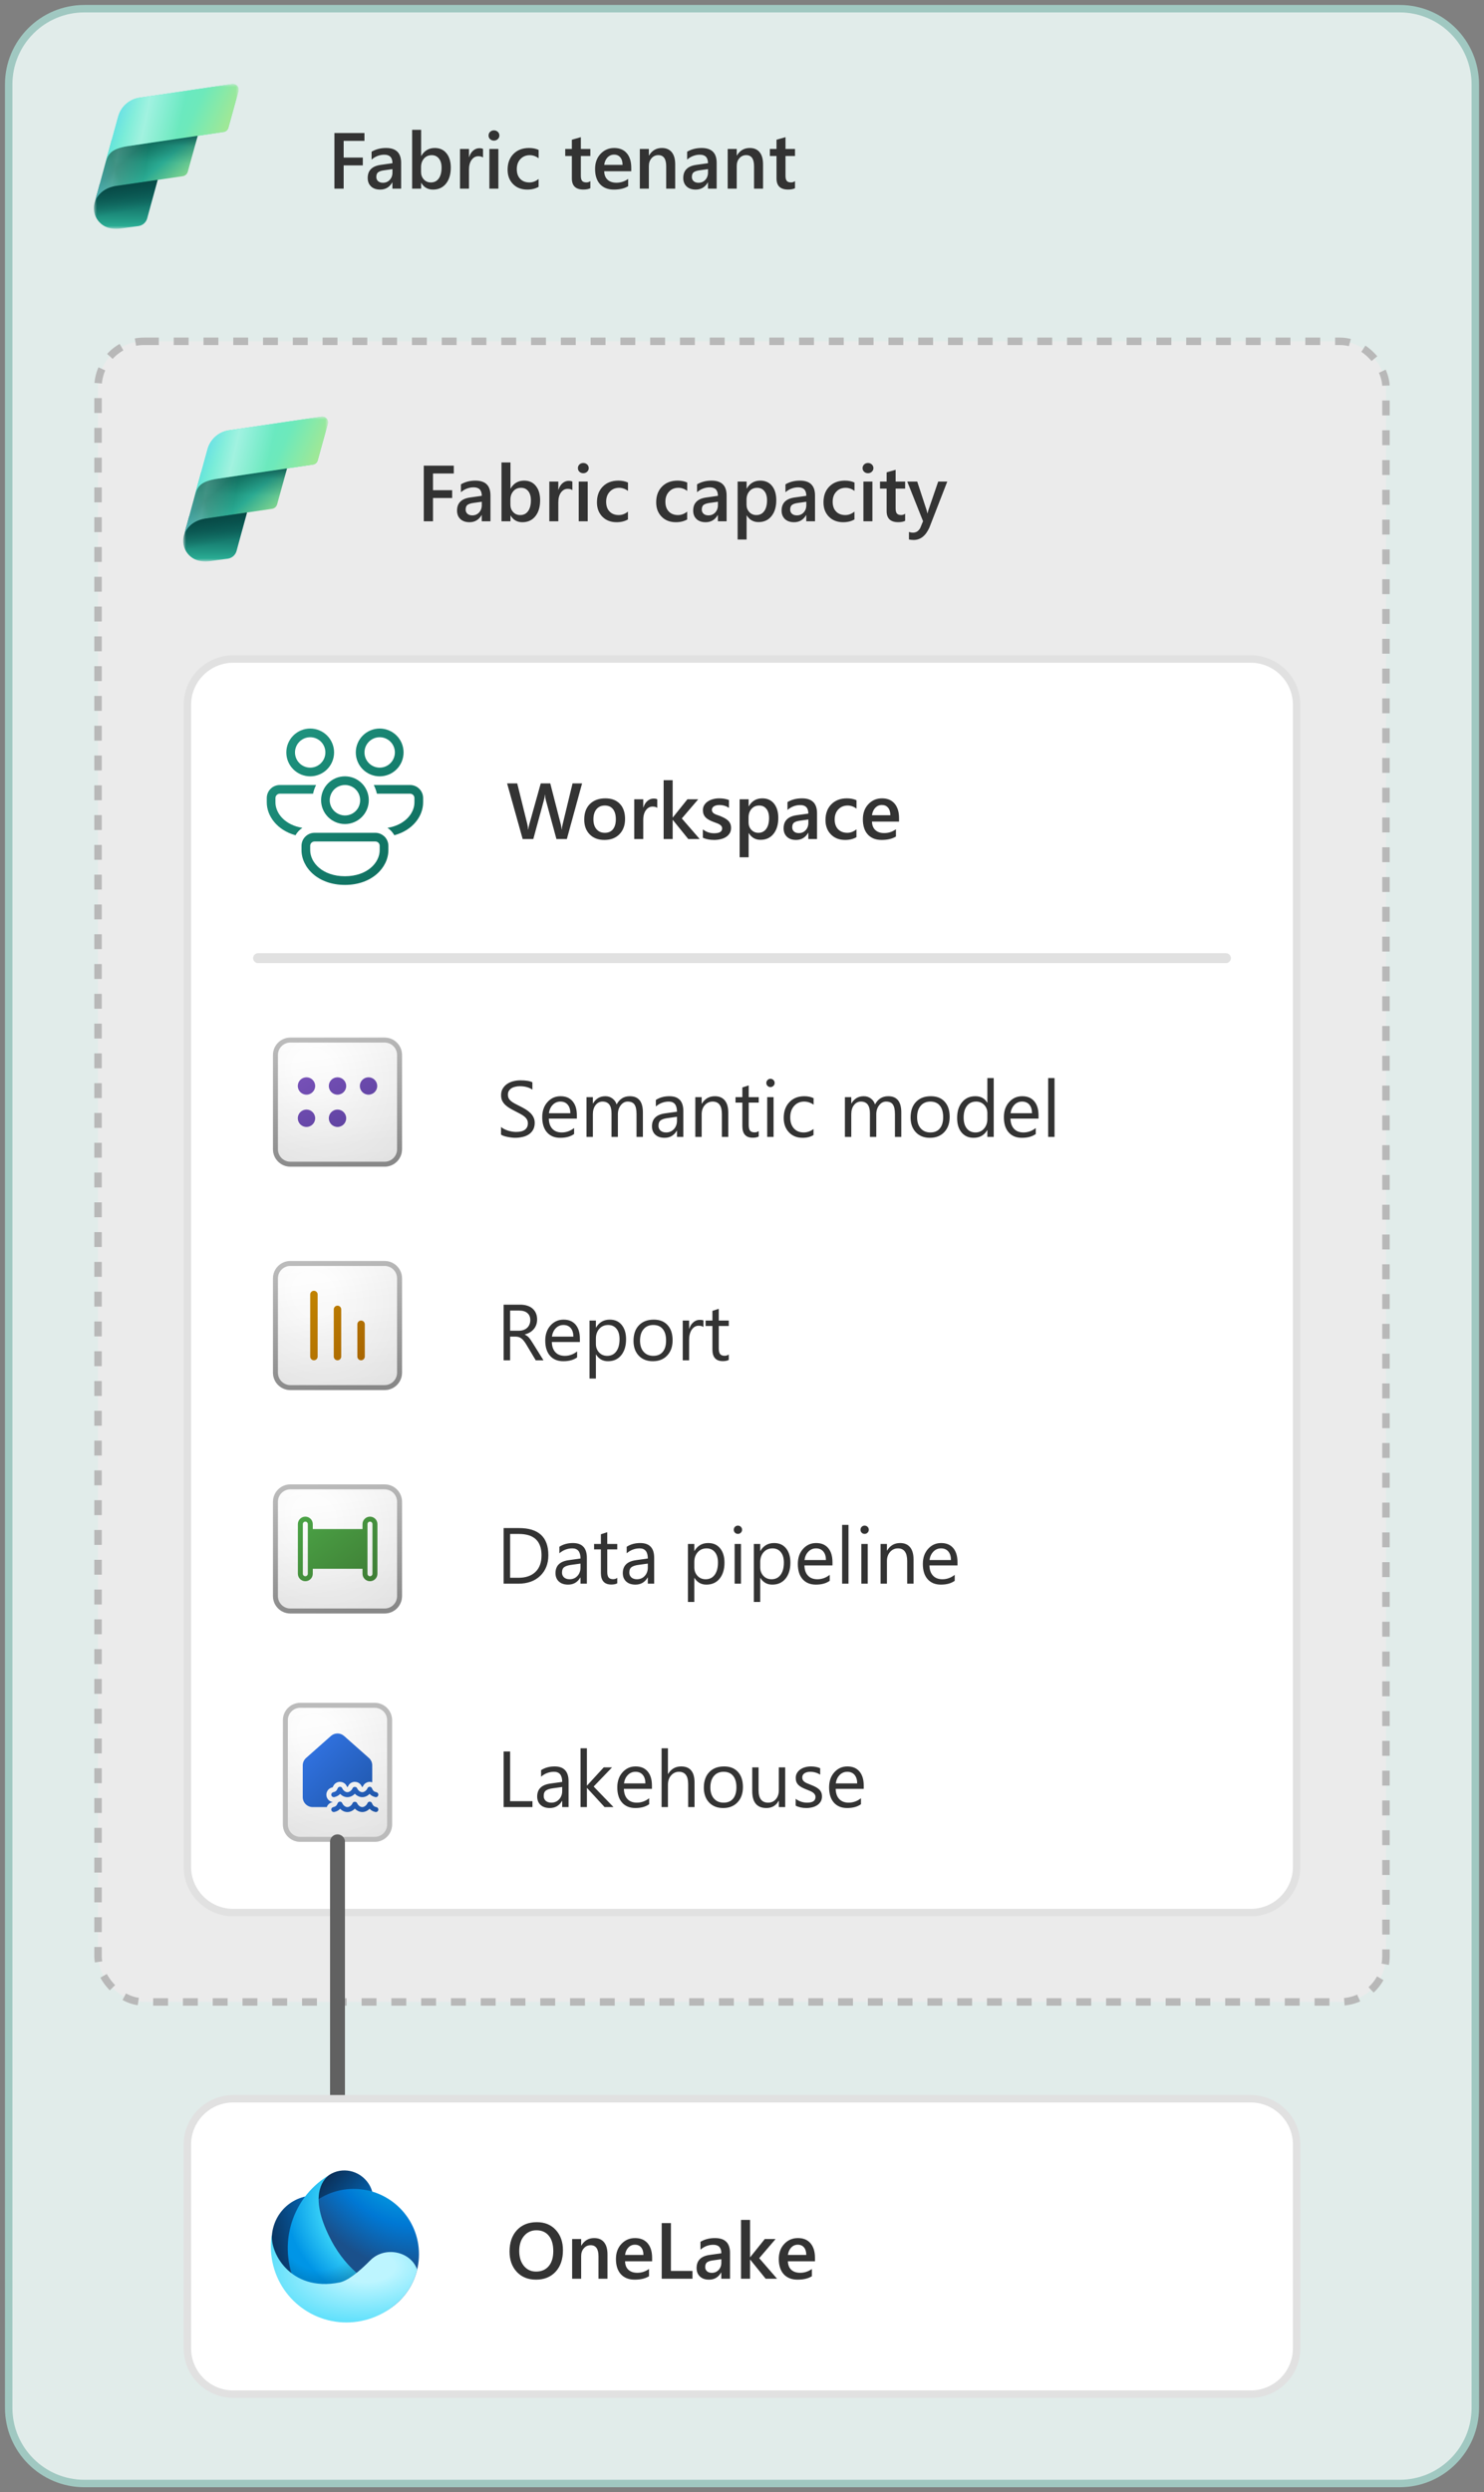 <svg width="299" height="502" viewBox="0 0 299 502" fill="none" xmlns="http://www.w3.org/2000/svg">
<rect x="0" y="0" width="299" height="502" fill="#808080" stroke="none"/>
<g clip-path="url(#clip0_1_10426)">
<path d="M17 1.75H282C290.422 1.75 297.25 8.578 297.25 17V485C297.25 493.422 290.422 500.25 282 500.25H17C8.578 500.25 1.75 493.422 1.75 485V17C1.75 8.578 8.578 1.75 17 1.75Z" fill="#E1ECEA"/>
<path d="M17 1.75H282C290.422 1.75 297.25 8.578 297.25 17V485C297.25 493.422 290.422 500.25 282 500.25H17C8.578 500.25 1.75 493.422 1.75 485V17C1.75 8.578 8.578 1.75 17 1.75Z" stroke="#A0C8C1" stroke-width="1.5"/>
<mask id="mask0_1_10426" style="mask-type:luminance" maskUnits="userSpaceOnUse" x="18" y="16" width="31" height="31">
<path d="M48.088 16.917H18.917V46.088H48.088V16.917Z" fill="white"/>
</mask>
<g mask="url(#mask0_1_10426)">
<path fill-rule="evenodd" clip-rule="evenodd" d="M20.113 37.045L19.685 38.608C19.525 39.108 19.303 39.843 19.182 40.496C18.96 41.082 18.875 41.71 18.934 42.333C18.992 42.956 19.192 43.558 19.518 44.092C19.845 44.626 20.289 45.078 20.817 45.414C21.345 45.751 21.943 45.961 22.565 46.031C23.143 46.114 23.796 46.11 24.528 46.002L27.893 45.538C28.306 45.481 28.694 45.303 29.008 45.027C29.322 44.751 29.547 44.389 29.657 43.986L31.973 35.481L20.113 37.046V37.045Z" fill="url(#paint0_linear_1_10426)"/>
<path d="M23.394 37.447C19.849 37.997 19.121 40.673 19.121 40.673L22.514 28.194L40.259 25.794L37.839 34.583C37.776 34.816 37.647 35.026 37.468 35.187C37.288 35.348 37.066 35.453 36.828 35.49L36.729 35.506L23.293 37.465L23.392 37.447H23.394Z" fill="url(#paint1_linear_1_10426)"/>
<path d="M23.394 37.447C19.849 37.997 19.121 40.673 19.121 40.673L22.514 28.194L40.259 25.794L37.839 34.583C37.776 34.816 37.647 35.026 37.468 35.187C37.288 35.348 37.066 35.453 36.828 35.49L36.729 35.506L23.293 37.465L23.392 37.447H23.394Z" fill="url(#paint2_linear_1_10426)" fill-opacity="0.8"/>
<path d="M25.406 29.486L45.05 26.584C45.277 26.552 45.489 26.455 45.661 26.303C45.833 26.151 45.956 25.952 46.015 25.731L48.042 18.393C48.094 18.207 48.1 18.012 48.058 17.825C48.016 17.637 47.928 17.463 47.803 17.318C47.677 17.172 47.517 17.061 47.337 16.992C47.158 16.924 46.964 16.901 46.774 16.925L28.031 19.696C27.04 19.857 26.115 20.3 25.368 20.971C24.62 21.643 24.082 22.515 23.817 23.484L21.114 33.281C21.657 31.299 21.989 30.104 25.406 29.486Z" fill="url(#paint3_linear_1_10426)"/>
<path d="M25.406 29.486L45.05 26.584C45.277 26.552 45.489 26.455 45.661 26.303C45.833 26.151 45.956 25.952 46.015 25.731L48.042 18.393C48.094 18.207 48.1 18.012 48.058 17.825C48.016 17.637 47.928 17.463 47.803 17.318C47.677 17.172 47.517 17.061 47.337 16.992C47.158 16.924 46.964 16.901 46.774 16.925L28.031 19.696C27.04 19.857 26.115 20.3 25.368 20.971C24.62 21.643 24.082 22.515 23.817 23.484L21.114 33.281C21.657 31.299 21.989 30.104 25.406 29.486Z" fill="url(#paint4_linear_1_10426)"/>
<path d="M25.406 29.486L45.05 26.584C45.277 26.552 45.489 26.455 45.661 26.303C45.833 26.151 45.956 25.952 46.015 25.731L48.042 18.393C48.094 18.207 48.1 18.012 48.058 17.825C48.016 17.637 47.928 17.463 47.803 17.318C47.677 17.172 47.517 17.061 47.337 16.992C47.158 16.924 46.964 16.901 46.774 16.925L28.031 19.696C27.04 19.857 26.115 20.3 25.368 20.971C24.62 21.643 24.082 22.515 23.817 23.484L21.114 33.281C21.657 31.299 21.989 30.104 25.406 29.486Z" fill="url(#paint5_linear_1_10426)" fill-opacity="0.4"/>
<path d="M25.406 29.486C22.562 30.001 21.855 30.918 21.386 32.353L19.119 40.675C19.119 40.675 19.844 38.025 23.347 37.459L36.73 35.509L36.829 35.493C37.068 35.456 37.291 35.351 37.47 35.19C37.65 35.029 37.779 34.819 37.841 34.586L39.832 27.355L25.406 29.486Z" fill="url(#paint6_linear_1_10426)"/>
<path d="M25.406 29.486C22.562 30.001 21.855 30.918 21.386 32.353L19.119 40.675C19.119 40.675 19.844 38.025 23.347 37.459L36.73 35.509L36.829 35.493C37.068 35.456 37.291 35.351 37.47 35.19C37.65 35.029 37.779 34.819 37.841 34.586L39.832 27.355L25.406 29.486Z" fill="url(#paint7_linear_1_10426)" fill-opacity="0.2"/>
<path fill-rule="evenodd" clip-rule="evenodd" d="M23.347 37.459C20.386 37.937 19.414 39.898 19.182 40.495C18.96 41.08 18.876 41.709 18.934 42.332C18.992 42.955 19.193 43.557 19.519 44.091C19.845 44.625 20.29 45.077 20.817 45.413C21.345 45.75 21.943 45.961 22.565 46.031C23.143 46.114 23.796 46.11 24.528 46.002L27.892 45.538C28.306 45.48 28.694 45.303 29.008 45.027C29.321 44.751 29.547 44.389 29.657 43.986L31.769 36.232L23.347 37.459Z" fill="url(#paint8_linear_1_10426)"/>
</g>
<path d="M73.43 28.375H69.242V31.742H73.102V33.312H69.242V38H67.383V26.797H73.43V28.375ZM80.82 38H79.062V36.75H79.031C78.479 37.708 77.669 38.188 76.602 38.188C75.815 38.188 75.198 37.974 74.75 37.547C74.307 37.12 74.086 36.555 74.086 35.852C74.086 34.341 74.956 33.461 76.695 33.211L79.07 32.875C79.07 31.734 78.529 31.164 77.445 31.164C76.492 31.164 75.633 31.492 74.867 32.148V30.562C75.711 30.062 76.685 29.812 77.789 29.812C79.81 29.812 80.82 30.807 80.82 32.797V38ZM79.07 34.07L77.391 34.305C76.87 34.372 76.477 34.5 76.211 34.688C75.951 34.87 75.82 35.193 75.82 35.656C75.82 35.995 75.94 36.273 76.18 36.492C76.424 36.706 76.75 36.812 77.156 36.812C77.708 36.812 78.164 36.62 78.523 36.234C78.888 35.844 79.07 35.354 79.07 34.766V34.07ZM84.883 36.844H84.852V38H83.039V26.156H84.852V31.406H84.883C85.503 30.344 86.409 29.812 87.602 29.812C88.612 29.812 89.401 30.172 89.969 30.891C90.542 31.604 90.828 32.562 90.828 33.766C90.828 35.104 90.508 36.177 89.867 36.984C89.227 37.786 88.352 38.188 87.242 38.188C86.201 38.188 85.414 37.74 84.883 36.844ZM84.836 33.664V34.656C84.836 35.24 85.021 35.734 85.391 36.141C85.766 36.547 86.24 36.75 86.812 36.75C87.484 36.75 88.01 36.49 88.391 35.969C88.776 35.443 88.969 34.711 88.969 33.773C88.969 32.987 88.789 32.372 88.43 31.93C88.076 31.482 87.594 31.258 86.984 31.258C86.338 31.258 85.818 31.487 85.422 31.945C85.031 32.404 84.836 32.977 84.836 33.664ZM97.32 31.727C97.102 31.555 96.787 31.469 96.375 31.469C95.838 31.469 95.391 31.711 95.031 32.195C94.672 32.68 94.492 33.339 94.492 34.172V38H92.68V30H94.492V31.648H94.523C94.701 31.086 94.971 30.648 95.336 30.336C95.706 30.018 96.117 29.859 96.57 29.859C96.898 29.859 97.148 29.909 97.32 30.008V31.727ZM99.516 28.32C99.219 28.32 98.963 28.224 98.75 28.031C98.542 27.838 98.438 27.594 98.438 27.297C98.438 27 98.542 26.753 98.75 26.555C98.963 26.357 99.219 26.258 99.516 26.258C99.823 26.258 100.083 26.357 100.297 26.555C100.51 26.753 100.617 27 100.617 27.297C100.617 27.578 100.51 27.82 100.297 28.023C100.083 28.221 99.823 28.32 99.516 28.32ZM100.414 38H98.602V30H100.414V38ZM108.516 37.633C107.875 38.003 107.117 38.188 106.242 38.188C105.055 38.188 104.096 37.818 103.367 37.078C102.638 36.333 102.273 35.37 102.273 34.188C102.273 32.87 102.664 31.812 103.445 31.016C104.232 30.213 105.281 29.812 106.594 29.812C107.323 29.812 107.966 29.94 108.523 30.195V31.883C107.966 31.466 107.372 31.258 106.742 31.258C105.977 31.258 105.349 31.518 104.859 32.039C104.37 32.555 104.125 33.232 104.125 34.07C104.125 34.898 104.354 35.552 104.812 36.031C105.276 36.51 105.896 36.75 106.672 36.75C107.323 36.75 107.938 36.518 108.516 36.055V37.633ZM118.945 37.914C118.591 38.091 118.125 38.18 117.547 38.18C115.995 38.18 115.219 37.435 115.219 35.945V31.422H113.883V30H115.219V28.148L117.031 27.633V30H118.945V31.422H117.031V35.422C117.031 35.896 117.117 36.234 117.289 36.438C117.461 36.641 117.747 36.742 118.148 36.742C118.456 36.742 118.721 36.654 118.945 36.477V37.914ZM127.188 34.492H121.734C121.755 35.232 121.982 35.802 122.414 36.203C122.852 36.604 123.451 36.805 124.211 36.805C125.065 36.805 125.849 36.55 126.562 36.039V37.5C125.833 37.958 124.87 38.188 123.672 38.188C122.495 38.188 121.57 37.825 120.898 37.102C120.232 36.372 119.898 35.349 119.898 34.031C119.898 32.786 120.266 31.773 121 30.992C121.74 30.206 122.656 29.812 123.75 29.812C124.844 29.812 125.69 30.164 126.289 30.867C126.888 31.57 127.188 32.547 127.188 33.797V34.492ZM125.438 33.211C125.432 32.56 125.279 32.055 124.977 31.695C124.674 31.331 124.258 31.148 123.727 31.148C123.206 31.148 122.763 31.338 122.398 31.719C122.039 32.099 121.818 32.596 121.734 33.211H125.438ZM136.039 38H134.227V33.492C134.227 31.997 133.698 31.25 132.641 31.25C132.089 31.25 131.633 31.458 131.273 31.875C130.914 32.286 130.734 32.807 130.734 33.438V38H128.914V30H130.734V31.328H130.766C131.365 30.318 132.229 29.812 133.359 29.812C134.229 29.812 134.893 30.096 135.352 30.664C135.81 31.227 136.039 32.042 136.039 33.109V38ZM144.398 38H142.641V36.75H142.609C142.057 37.708 141.247 38.188 140.18 38.188C139.393 38.188 138.776 37.974 138.328 37.547C137.885 37.12 137.664 36.555 137.664 35.852C137.664 34.341 138.534 33.461 140.273 33.211L142.648 32.875C142.648 31.734 142.107 31.164 141.023 31.164C140.07 31.164 139.211 31.492 138.445 32.148V30.562C139.289 30.062 140.263 29.812 141.367 29.812C143.388 29.812 144.398 30.807 144.398 32.797V38ZM142.648 34.07L140.969 34.305C140.448 34.372 140.055 34.5 139.789 34.688C139.529 34.87 139.398 35.193 139.398 35.656C139.398 35.995 139.518 36.273 139.758 36.492C140.003 36.706 140.328 36.812 140.734 36.812C141.286 36.812 141.742 36.62 142.102 36.234C142.466 35.844 142.648 35.354 142.648 34.766V34.07ZM153.742 38H151.93V33.492C151.93 31.997 151.401 31.25 150.344 31.25C149.792 31.25 149.336 31.458 148.977 31.875C148.617 32.286 148.438 32.807 148.438 33.438V38H146.617V30H148.438V31.328H148.469C149.068 30.318 149.932 29.812 151.062 29.812C151.932 29.812 152.596 30.096 153.055 30.664C153.513 31.227 153.742 32.042 153.742 33.109V38ZM160.18 37.914C159.826 38.091 159.359 38.18 158.781 38.18C157.229 38.18 156.453 37.435 156.453 35.945V31.422H155.117V30H156.453V28.148L158.266 27.633V30H160.18V31.422H158.266V35.422C158.266 35.896 158.352 36.234 158.523 36.438C158.695 36.641 158.982 36.742 159.383 36.742C159.69 36.742 159.956 36.654 160.18 36.477V37.914Z" fill="#333333"/>
<rect x="19.75" y="68.75" width="259.5" height="334.5" rx="9.25" fill="#EBEBEB"/>
<rect x="19.75" y="68.75" width="259.5" height="334.5" rx="9.25" stroke="#B8B8B8" stroke-width="1.5" stroke-dasharray="3 3"/>
<mask id="mask1_1_10426" style="mask-type:luminance" maskUnits="userSpaceOnUse" x="36" y="83" width="31" height="31">
<path d="M66.088 83.917H36.917V113.088H66.088V83.917Z" fill="white"/>
</mask>
<g mask="url(#mask1_1_10426)">
<path fill-rule="evenodd" clip-rule="evenodd" d="M38.112 104.045L37.685 105.608C37.525 106.108 37.303 106.843 37.182 107.496C36.96 108.082 36.875 108.71 36.934 109.333C36.992 109.957 37.192 110.558 37.518 111.092C37.845 111.626 38.289 112.079 38.817 112.415C39.345 112.751 39.943 112.961 40.565 113.031C41.143 113.114 41.796 113.11 42.528 113.002L45.893 112.538C46.306 112.481 46.694 112.303 47.008 112.027C47.322 111.751 47.547 111.389 47.657 110.986L49.973 102.481L38.112 104.046V104.045Z" fill="url(#paint9_linear_1_10426)"/>
<path d="M41.394 104.447C37.849 104.997 37.121 107.673 37.121 107.673L40.514 95.194L58.259 92.794L55.839 101.583C55.776 101.816 55.647 102.025 55.468 102.186C55.288 102.348 55.066 102.453 54.828 102.49L54.729 102.506L41.293 104.465L41.392 104.447H41.394Z" fill="url(#paint10_linear_1_10426)"/>
<path d="M41.394 104.447C37.849 104.997 37.121 107.673 37.121 107.673L40.514 95.194L58.259 92.794L55.839 101.583C55.776 101.816 55.647 102.025 55.468 102.186C55.288 102.348 55.066 102.453 54.828 102.49L54.729 102.506L41.293 104.465L41.392 104.447H41.394Z" fill="url(#paint11_linear_1_10426)" fill-opacity="0.8"/>
<path d="M43.406 96.486L63.05 93.584C63.277 93.552 63.489 93.455 63.661 93.303C63.833 93.151 63.956 92.952 64.015 92.731L66.042 85.393C66.094 85.207 66.1 85.013 66.058 84.825C66.016 84.637 65.928 84.463 65.802 84.318C65.677 84.172 65.517 84.061 65.338 83.992C65.158 83.924 64.964 83.901 64.774 83.925L46.031 86.696C45.039 86.857 44.115 87.3 43.368 87.971C42.62 88.643 42.082 89.515 41.816 90.484L39.114 100.281C39.657 98.299 39.989 97.104 43.406 96.486Z" fill="url(#paint12_linear_1_10426)"/>
<path d="M43.406 96.486L63.05 93.584C63.277 93.552 63.489 93.455 63.661 93.303C63.833 93.151 63.956 92.952 64.015 92.731L66.042 85.393C66.094 85.207 66.1 85.013 66.058 84.825C66.016 84.637 65.928 84.463 65.802 84.318C65.677 84.172 65.517 84.061 65.338 83.992C65.158 83.924 64.964 83.901 64.774 83.925L46.031 86.696C45.039 86.857 44.115 87.3 43.368 87.971C42.62 88.643 42.082 89.515 41.816 90.484L39.114 100.281C39.657 98.299 39.989 97.104 43.406 96.486Z" fill="url(#paint13_linear_1_10426)"/>
<path d="M43.406 96.486L63.05 93.584C63.277 93.552 63.489 93.455 63.661 93.303C63.833 93.151 63.956 92.952 64.015 92.731L66.042 85.393C66.094 85.207 66.1 85.013 66.058 84.825C66.016 84.637 65.928 84.463 65.802 84.318C65.677 84.172 65.517 84.061 65.338 83.992C65.158 83.924 64.964 83.901 64.774 83.925L46.031 86.696C45.039 86.857 44.115 87.3 43.368 87.971C42.62 88.643 42.082 89.515 41.816 90.484L39.114 100.281C39.657 98.299 39.989 97.104 43.406 96.486Z" fill="url(#paint14_linear_1_10426)" fill-opacity="0.4"/>
<path d="M43.406 96.486C40.562 97.001 39.855 97.918 39.386 99.353L37.119 107.675C37.119 107.675 37.844 105.025 41.347 104.459L54.73 102.509L54.829 102.493C55.068 102.456 55.291 102.351 55.47 102.19C55.65 102.029 55.779 101.819 55.841 101.586L57.832 94.356L43.406 96.486Z" fill="url(#paint15_linear_1_10426)"/>
<path d="M43.406 96.486C40.562 97.001 39.855 97.918 39.386 99.353L37.119 107.675C37.119 107.675 37.844 105.025 41.347 104.459L54.73 102.509L54.829 102.493C55.068 102.456 55.291 102.351 55.47 102.19C55.65 102.029 55.779 101.819 55.841 101.586L57.832 94.356L43.406 96.486Z" fill="url(#paint16_linear_1_10426)" fill-opacity="0.2"/>
<path fill-rule="evenodd" clip-rule="evenodd" d="M41.347 104.459C38.386 104.937 37.414 106.899 37.182 107.495C36.96 108.08 36.876 108.709 36.934 109.332C36.992 109.955 37.193 110.557 37.519 111.091C37.845 111.625 38.289 112.077 38.817 112.414C39.345 112.75 39.943 112.961 40.565 113.031C41.143 113.114 41.796 113.11 42.528 113.002L45.892 112.538C46.306 112.48 46.694 112.303 47.008 112.027C47.321 111.751 47.547 111.389 47.657 110.986L49.769 103.232L41.347 104.459Z" fill="url(#paint17_linear_1_10426)"/>
</g>
<path d="M91.43 95.375H87.242V98.742H91.102V100.312H87.242V105H85.383V93.797H91.43V95.375ZM98.82 105H97.062V103.75H97.031C96.479 104.708 95.669 105.188 94.602 105.188C93.815 105.188 93.198 104.974 92.75 104.547C92.307 104.12 92.086 103.555 92.086 102.852C92.086 101.341 92.956 100.461 94.695 100.211L97.07 99.875C97.07 98.734 96.529 98.164 95.445 98.164C94.492 98.164 93.633 98.492 92.867 99.148V97.562C93.711 97.062 94.685 96.812 95.789 96.812C97.81 96.812 98.82 97.807 98.82 99.797V105ZM97.07 101.07L95.391 101.305C94.87 101.372 94.477 101.5 94.211 101.688C93.951 101.87 93.82 102.193 93.82 102.656C93.82 102.995 93.94 103.273 94.18 103.492C94.424 103.706 94.75 103.812 95.156 103.812C95.708 103.812 96.164 103.62 96.523 103.234C96.888 102.844 97.07 102.354 97.07 101.766V101.07ZM102.883 103.844H102.852V105H101.039V93.156H102.852V98.406H102.883C103.503 97.344 104.409 96.812 105.602 96.812C106.612 96.812 107.401 97.172 107.969 97.891C108.542 98.604 108.828 99.562 108.828 100.766C108.828 102.104 108.508 103.177 107.867 103.984C107.227 104.786 106.352 105.188 105.242 105.188C104.201 105.188 103.414 104.74 102.883 103.844ZM102.836 100.664V101.656C102.836 102.24 103.021 102.734 103.391 103.141C103.766 103.547 104.24 103.75 104.812 103.75C105.484 103.75 106.01 103.49 106.391 102.969C106.776 102.443 106.969 101.711 106.969 100.773C106.969 99.987 106.789 99.372 106.43 98.93C106.076 98.482 105.594 98.258 104.984 98.258C104.339 98.258 103.818 98.487 103.422 98.945C103.031 99.404 102.836 99.977 102.836 100.664ZM115.32 98.727C115.102 98.555 114.786 98.469 114.375 98.469C113.839 98.469 113.391 98.711 113.031 99.195C112.672 99.68 112.492 100.339 112.492 101.172V105H110.68V97H112.492V98.648H112.523C112.701 98.086 112.971 97.648 113.336 97.336C113.706 97.018 114.117 96.859 114.57 96.859C114.898 96.859 115.148 96.909 115.32 97.008V98.727ZM117.516 95.32C117.219 95.32 116.964 95.224 116.75 95.031C116.542 94.838 116.438 94.594 116.438 94.297C116.438 94 116.542 93.753 116.75 93.555C116.964 93.357 117.219 93.258 117.516 93.258C117.823 93.258 118.083 93.357 118.297 93.555C118.51 93.753 118.617 94 118.617 94.297C118.617 94.578 118.51 94.82 118.297 95.023C118.083 95.221 117.823 95.32 117.516 95.32ZM118.414 105H116.602V97H118.414V105ZM126.516 104.633C125.875 105.003 125.117 105.188 124.242 105.188C123.055 105.188 122.096 104.818 121.367 104.078C120.638 103.333 120.273 102.37 120.273 101.188C120.273 99.87 120.664 98.812 121.445 98.016C122.232 97.213 123.281 96.812 124.594 96.812C125.323 96.812 125.966 96.94 126.523 97.195V98.883C125.966 98.466 125.372 98.258 124.742 98.258C123.977 98.258 123.349 98.518 122.859 99.039C122.37 99.555 122.125 100.232 122.125 101.07C122.125 101.898 122.354 102.552 122.812 103.031C123.276 103.51 123.896 103.75 124.672 103.75C125.323 103.75 125.938 103.518 126.516 103.055V104.633ZM138.453 104.633C137.812 105.003 137.055 105.188 136.18 105.188C134.992 105.188 134.034 104.818 133.305 104.078C132.576 103.333 132.211 102.37 132.211 101.188C132.211 99.87 132.602 98.812 133.383 98.016C134.169 97.213 135.219 96.812 136.531 96.812C137.26 96.812 137.904 96.94 138.461 97.195V98.883C137.904 98.466 137.31 98.258 136.68 98.258C135.914 98.258 135.286 98.518 134.797 99.039C134.307 99.555 134.062 100.232 134.062 101.07C134.062 101.898 134.292 102.552 134.75 103.031C135.214 103.51 135.833 103.75 136.609 103.75C137.26 103.75 137.875 103.518 138.453 103.055V104.633ZM146.398 105H144.641V103.75H144.609C144.057 104.708 143.247 105.188 142.18 105.188C141.393 105.188 140.776 104.974 140.328 104.547C139.885 104.12 139.664 103.555 139.664 102.852C139.664 101.341 140.534 100.461 142.273 100.211L144.648 99.875C144.648 98.734 144.107 98.164 143.023 98.164C142.07 98.164 141.211 98.492 140.445 99.148V97.562C141.289 97.062 142.263 96.812 143.367 96.812C145.388 96.812 146.398 97.807 146.398 99.797V105ZM144.648 101.07L142.969 101.305C142.448 101.372 142.055 101.5 141.789 101.688C141.529 101.87 141.398 102.193 141.398 102.656C141.398 102.995 141.518 103.273 141.758 103.492C142.003 103.706 142.328 103.812 142.734 103.812C143.286 103.812 143.742 103.62 144.102 103.234C144.466 102.844 144.648 102.354 144.648 101.766V101.07ZM150.461 103.82H150.43V108.68H148.617V97H150.43V98.406H150.461C151.081 97.344 151.987 96.812 153.18 96.812C154.195 96.812 154.987 97.169 155.555 97.883C156.122 98.596 156.406 99.555 156.406 100.758C156.406 102.091 156.086 103.159 155.445 103.961C154.805 104.763 153.93 105.164 152.82 105.164C151.799 105.164 151.013 104.716 150.461 103.82ZM150.414 100.664V101.656C150.414 102.24 150.599 102.734 150.969 103.141C151.344 103.547 151.818 103.75 152.391 103.75C153.062 103.75 153.589 103.49 153.969 102.969C154.354 102.443 154.547 101.711 154.547 100.773C154.547 99.987 154.367 99.372 154.008 98.93C153.654 98.482 153.172 98.258 152.562 98.258C151.917 98.258 151.396 98.487 151 98.945C150.609 99.404 150.414 99.977 150.414 100.664ZM164.211 105H162.453V103.75H162.422C161.87 104.708 161.06 105.188 159.992 105.188C159.206 105.188 158.589 104.974 158.141 104.547C157.698 104.12 157.477 103.555 157.477 102.852C157.477 101.341 158.346 100.461 160.086 100.211L162.461 99.875C162.461 98.734 161.919 98.164 160.836 98.164C159.883 98.164 159.023 98.492 158.258 99.148V97.562C159.102 97.062 160.076 96.812 161.18 96.812C163.201 96.812 164.211 97.807 164.211 99.797V105ZM162.461 101.07L160.781 101.305C160.26 101.372 159.867 101.5 159.602 101.688C159.341 101.87 159.211 102.193 159.211 102.656C159.211 102.995 159.331 103.273 159.57 103.492C159.815 103.706 160.141 103.812 160.547 103.812C161.099 103.812 161.555 103.62 161.914 103.234C162.279 102.844 162.461 102.354 162.461 101.766V101.07ZM172.156 104.633C171.516 105.003 170.758 105.188 169.883 105.188C168.695 105.188 167.737 104.818 167.008 104.078C166.279 103.333 165.914 102.37 165.914 101.188C165.914 99.87 166.305 98.812 167.086 98.016C167.872 97.213 168.922 96.812 170.234 96.812C170.964 96.812 171.607 96.94 172.164 97.195V98.883C171.607 98.466 171.013 98.258 170.383 98.258C169.617 98.258 168.99 98.518 168.5 99.039C168.01 99.555 167.766 100.232 167.766 101.07C167.766 101.898 167.995 102.552 168.453 103.031C168.917 103.51 169.536 103.75 170.312 103.75C170.964 103.75 171.578 103.518 172.156 103.055V104.633ZM174.875 95.32C174.578 95.32 174.323 95.224 174.109 95.031C173.901 94.838 173.797 94.594 173.797 94.297C173.797 94 173.901 93.753 174.109 93.555C174.323 93.357 174.578 93.258 174.875 93.258C175.182 93.258 175.443 93.357 175.656 93.555C175.87 93.753 175.977 94 175.977 94.297C175.977 94.578 175.87 94.82 175.656 95.023C175.443 95.221 175.182 95.32 174.875 95.32ZM175.773 105H173.961V97H175.773V105ZM182.367 104.914C182.013 105.091 181.547 105.18 180.969 105.18C179.417 105.18 178.641 104.435 178.641 102.945V98.422H177.305V97H178.641V95.148L180.453 94.633V97H182.367V98.422H180.453V102.422C180.453 102.896 180.539 103.234 180.711 103.438C180.883 103.641 181.169 103.742 181.57 103.742C181.878 103.742 182.143 103.654 182.367 103.477V104.914ZM190.859 97L187.25 106.281C186.5 107.938 185.448 108.766 184.094 108.766C183.714 108.766 183.396 108.732 183.141 108.664V107.156C183.427 107.25 183.688 107.297 183.922 107.297C184.599 107.297 185.104 106.964 185.438 106.297L185.977 104.984L182.797 97H184.805L186.711 102.812C186.732 102.885 186.779 103.078 186.852 103.391H186.891C186.917 103.271 186.964 103.083 187.031 102.828L189.031 97H190.859Z" fill="#333333"/>
<path d="M47 132.75H252C257.109 132.75 261.25 136.891 261.25 142V376C261.25 381.109 257.109 385.25 252 385.25H47C41.891 385.25 37.75 381.109 37.75 376V142C37.75 136.891 41.891 132.75 47 132.75Z" fill="white"/>
<path d="M47 132.75H252C257.109 132.75 261.25 136.891 261.25 142V376C261.25 381.109 257.109 385.25 252 385.25H47C41.891 385.25 37.75 381.109 37.75 376V142C37.75 136.891 41.891 132.75 47 132.75Z" stroke="#E1E1E1" stroke-width="1.5"/>
<path d="M67.312 151.562C67.312 150.286 66.805 149.062 65.903 148.16C65 147.257 63.776 146.75 62.5 146.75C61.224 146.75 60 147.257 59.097 148.16C58.194 149.062 57.688 150.286 57.688 151.562C57.688 152.839 58.194 154.063 59.097 154.965C60 155.868 61.224 156.375 62.5 156.375C63.776 156.375 65 155.868 65.903 154.965C66.805 154.063 67.312 152.839 67.312 151.562ZM59.438 151.562C59.438 151.16 59.517 150.762 59.671 150.391C59.825 150.019 60.05 149.681 60.334 149.397C60.619 149.113 60.956 148.887 61.328 148.733C61.7 148.579 62.098 148.5 62.5 148.5C62.902 148.5 63.3 148.579 63.672 148.733C64.043 148.887 64.381 149.113 64.665 149.397C64.95 149.681 65.175 150.019 65.329 150.391C65.483 150.762 65.562 151.16 65.562 151.562C65.562 152.375 65.24 153.154 64.665 153.728C64.091 154.302 63.312 154.625 62.5 154.625C61.688 154.625 60.909 154.302 60.334 153.728C59.76 153.154 59.438 152.375 59.438 151.562ZM56.375 158.125H63.69C63.41 158.668 63.2 159.262 63.078 159.875H56.375C56.143 159.875 55.92 159.967 55.756 160.131C55.592 160.295 55.5 160.518 55.5 160.75V161.625C55.5 163.83 57.425 166.193 60.925 166.753C60.347 167.138 59.875 167.645 59.542 168.24C55.867 167.242 53.75 164.39 53.75 161.625V160.75C53.75 159.298 54.922 158.125 56.375 158.125ZM65.79 158.125C66.6 157.141 67.767 156.519 69.036 156.396C70.304 156.273 71.57 156.659 72.554 157.469C73.538 158.279 74.16 159.446 74.283 160.715C74.406 161.983 74.02 163.249 73.21 164.233C72.809 164.72 72.316 165.123 71.759 165.42C71.202 165.716 70.592 165.901 69.964 165.961C68.696 166.085 67.43 165.699 66.446 164.889C65.462 164.079 64.84 162.911 64.717 161.643C64.594 160.374 64.98 159.109 65.79 158.125ZM66.735 159.875C66.557 160.244 66.456 160.645 66.436 161.053C66.417 161.462 66.48 161.871 66.622 162.255C66.764 162.639 66.982 162.99 67.263 163.288C67.544 163.585 67.882 163.823 68.257 163.988C68.724 164.199 69.235 164.29 69.746 164.252C70.256 164.214 70.749 164.047 71.178 163.768C71.607 163.489 71.959 163.106 72.201 162.655C72.443 162.204 72.567 161.699 72.562 161.188C72.565 160.746 72.472 160.309 72.289 159.907C72.106 159.506 71.838 159.148 71.504 158.86C71.169 158.572 70.776 158.36 70.352 158.24C69.927 158.119 69.481 158.091 69.045 158.16C68.013 158.317 67.155 158.965 66.735 159.875ZM79.457 168.24C79.108 167.645 78.653 167.138 78.075 166.753C81.575 166.193 83.5 163.83 83.5 161.625V160.75C83.5 160.518 83.408 160.295 83.244 160.131C83.08 159.967 82.857 159.875 82.625 159.875H75.94C75.8 159.262 75.59 158.668 75.31 158.125H82.625C84.078 158.125 85.25 159.298 85.25 160.75V161.625C85.25 164.408 83.15 167.242 79.457 168.24ZM77.358 168.415C76.88 167.99 76.264 167.753 75.625 167.75H63.375C62.679 167.75 62.011 168.027 61.519 168.519C61.027 169.011 60.75 169.679 60.75 170.375V171.25C60.75 174.697 64.005 178.25 69.5 178.25C74.995 178.25 78.25 174.697 78.25 171.25V170.375C78.25 169.588 77.9 168.887 77.358 168.397V168.415ZM62.5 170.375C62.5 169.885 62.885 169.5 63.375 169.5H75.625C76.115 169.5 76.5 169.885 76.5 170.375V171.25C76.5 173.77 73.998 176.5 69.5 176.5C65.002 176.5 62.5 173.77 62.5 171.25V170.375ZM76.5 146.75C77.776 146.75 79 147.257 79.903 148.16C80.805 149.062 81.312 150.286 81.312 151.562C81.312 152.839 80.805 154.063 79.903 154.965C79 155.868 77.776 156.375 76.5 156.375C75.224 156.375 74 155.868 73.097 154.965C72.195 154.063 71.688 152.839 71.688 151.562C71.688 150.286 72.195 149.062 73.097 148.16C74 147.257 75.224 146.75 76.5 146.75ZM76.5 148.5C75.688 148.5 74.909 148.823 74.335 149.397C73.76 149.971 73.438 150.75 73.438 151.562C73.438 152.375 73.76 153.154 74.335 153.728C74.909 154.302 75.688 154.625 76.5 154.625C77.312 154.625 78.091 154.302 78.665 153.728C79.24 153.154 79.562 152.375 79.562 151.562C79.562 150.75 79.24 149.971 78.665 149.397C78.091 148.823 77.312 148.5 76.5 148.5Z" fill="url(#paint18_linear_1_10426)"/>
<path d="M117.281 157.797L114.211 169H112.109L109.977 161.164C109.888 160.831 109.833 160.466 109.812 160.07H109.781C109.755 160.44 109.693 160.799 109.594 161.148L107.453 169H105.305L102.172 157.797H104.211L106.242 166C106.326 166.344 106.378 166.703 106.398 167.078H106.438C106.458 166.812 106.531 166.453 106.656 166L108.953 157.797H110.867L112.992 166.062C113.065 166.344 113.12 166.677 113.156 167.062H113.188C113.203 166.802 113.263 166.458 113.367 166.031L115.359 157.797H117.281ZM121.773 169.188C120.539 169.188 119.552 168.815 118.812 168.07C118.078 167.32 117.711 166.328 117.711 165.094C117.711 163.75 118.094 162.701 118.859 161.945C119.63 161.19 120.667 160.812 121.969 160.812C123.219 160.812 124.193 161.18 124.891 161.914C125.589 162.648 125.938 163.667 125.938 164.969C125.938 166.245 125.56 167.268 124.805 168.039C124.055 168.805 123.044 169.188 121.773 169.188ZM121.859 162.258C121.151 162.258 120.591 162.505 120.18 163C119.768 163.495 119.562 164.177 119.562 165.047C119.562 165.885 119.771 166.547 120.188 167.031C120.604 167.51 121.161 167.75 121.859 167.75C122.573 167.75 123.12 167.513 123.5 167.039C123.885 166.565 124.078 165.891 124.078 165.016C124.078 164.135 123.885 163.456 123.5 162.977C123.12 162.497 122.573 162.258 121.859 162.258ZM132.43 162.727C132.211 162.555 131.896 162.469 131.484 162.469C130.948 162.469 130.5 162.711 130.141 163.195C129.781 163.68 129.602 164.339 129.602 165.172V169H127.789V161H129.602V162.648H129.633C129.81 162.086 130.081 161.648 130.445 161.336C130.815 161.018 131.227 160.859 131.68 160.859C132.008 160.859 132.258 160.909 132.43 161.008V162.727ZM140.969 169H138.672L135.562 165.156H135.531V169H133.711V157.156H135.531V164.664H135.562L138.5 161H140.68L137.375 164.859L140.969 169ZM141.617 168.75V167.07C142.294 167.586 143.042 167.844 143.859 167.844C144.953 167.844 145.5 167.521 145.5 166.875C145.5 166.693 145.453 166.539 145.359 166.414C145.266 166.284 145.138 166.169 144.977 166.07C144.82 165.971 144.633 165.883 144.414 165.805C144.201 165.727 143.961 165.638 143.695 165.539C143.367 165.409 143.07 165.271 142.805 165.125C142.544 164.979 142.326 164.815 142.148 164.633C141.977 164.445 141.846 164.234 141.758 164C141.669 163.766 141.625 163.492 141.625 163.18C141.625 162.794 141.716 162.456 141.898 162.164C142.081 161.867 142.326 161.62 142.633 161.422C142.94 161.219 143.289 161.068 143.68 160.969C144.07 160.865 144.474 160.812 144.891 160.812C145.63 160.812 146.292 160.924 146.875 161.148V162.734C146.312 162.349 145.667 162.156 144.938 162.156C144.708 162.156 144.5 162.18 144.312 162.227C144.13 162.273 143.974 162.339 143.844 162.422C143.714 162.505 143.612 162.607 143.539 162.727C143.466 162.841 143.43 162.969 143.43 163.109C143.43 163.281 143.466 163.427 143.539 163.547C143.612 163.667 143.719 163.773 143.859 163.867C144.005 163.956 144.177 164.039 144.375 164.117C144.578 164.19 144.81 164.271 145.07 164.359C145.414 164.5 145.721 164.643 145.992 164.789C146.268 164.935 146.503 165.102 146.695 165.289C146.888 165.471 147.036 165.685 147.141 165.93C147.245 166.169 147.297 166.456 147.297 166.789C147.297 167.195 147.203 167.549 147.016 167.852C146.828 168.154 146.578 168.404 146.266 168.602C145.953 168.799 145.591 168.945 145.18 169.039C144.773 169.138 144.344 169.188 143.891 169.188C143.016 169.188 142.258 169.042 141.617 168.75ZM150.867 167.82H150.836V172.68H149.023V161H150.836V162.406H150.867C151.487 161.344 152.393 160.812 153.586 160.812C154.602 160.812 155.393 161.169 155.961 161.883C156.529 162.596 156.812 163.555 156.812 164.758C156.812 166.091 156.492 167.159 155.852 167.961C155.211 168.763 154.336 169.164 153.227 169.164C152.206 169.164 151.419 168.716 150.867 167.82ZM150.82 164.664V165.656C150.82 166.24 151.005 166.734 151.375 167.141C151.75 167.547 152.224 167.75 152.797 167.75C153.469 167.75 153.995 167.49 154.375 166.969C154.76 166.443 154.953 165.711 154.953 164.773C154.953 163.987 154.773 163.372 154.414 162.93C154.06 162.482 153.578 162.258 152.969 162.258C152.323 162.258 151.802 162.487 151.406 162.945C151.016 163.404 150.82 163.977 150.82 164.664ZM164.617 169H162.859V167.75H162.828C162.276 168.708 161.466 169.188 160.398 169.188C159.612 169.188 158.995 168.974 158.547 168.547C158.104 168.12 157.883 167.555 157.883 166.852C157.883 165.341 158.753 164.461 160.492 164.211L162.867 163.875C162.867 162.734 162.326 162.164 161.242 162.164C160.289 162.164 159.43 162.492 158.664 163.148V161.562C159.508 161.062 160.482 160.812 161.586 160.812C163.607 160.812 164.617 161.807 164.617 163.797V169ZM162.867 165.07L161.188 165.305C160.667 165.372 160.273 165.5 160.008 165.688C159.747 165.87 159.617 166.193 159.617 166.656C159.617 166.995 159.737 167.273 159.977 167.492C160.221 167.706 160.547 167.812 160.953 167.812C161.505 167.812 161.961 167.62 162.32 167.234C162.685 166.844 162.867 166.354 162.867 165.766V165.07ZM172.562 168.633C171.922 169.003 171.164 169.188 170.289 169.188C169.102 169.188 168.143 168.818 167.414 168.078C166.685 167.333 166.32 166.37 166.32 165.188C166.32 163.87 166.711 162.812 167.492 162.016C168.279 161.214 169.328 160.812 170.641 160.812C171.37 160.812 172.013 160.94 172.57 161.195V162.883C172.013 162.466 171.419 162.258 170.789 162.258C170.023 162.258 169.396 162.518 168.906 163.039C168.417 163.555 168.172 164.232 168.172 165.07C168.172 165.898 168.401 166.552 168.859 167.031C169.323 167.51 169.943 167.75 170.719 167.75C171.37 167.75 171.984 167.518 172.562 167.055V168.633ZM181.141 165.492H175.688C175.708 166.232 175.935 166.802 176.367 167.203C176.805 167.604 177.404 167.805 178.164 167.805C179.018 167.805 179.802 167.549 180.516 167.039V168.5C179.786 168.958 178.823 169.188 177.625 169.188C176.448 169.188 175.523 168.826 174.852 168.102C174.185 167.372 173.852 166.349 173.852 165.031C173.852 163.786 174.219 162.773 174.953 161.992C175.693 161.206 176.609 160.812 177.703 160.812C178.797 160.812 179.643 161.164 180.242 161.867C180.841 162.57 181.141 163.547 181.141 164.797V165.492ZM179.391 164.211C179.385 163.56 179.232 163.055 178.93 162.695C178.628 162.331 178.211 162.148 177.68 162.148C177.159 162.148 176.716 162.339 176.352 162.719C175.992 163.099 175.771 163.596 175.688 164.211H179.391Z" fill="#333333"/>
<path d="M52 193L247 193" stroke="#E1E1E1" stroke-width="2" stroke-linecap="round"/>
<g clip-path="url(#clip1_1_10426)">
<path d="M55 212.5C55 210.567 56.567 209 58.5 209H77.5C79.433 209 81 210.567 81 212.5V231.5C81 233.433 79.433 235 77.5 235H58.5C56.567 235 55 233.433 55 231.5V212.5Z" fill="url(#paint19_linear_1_10426)"/>
<path d="M55 212.5C55 210.567 56.567 209 58.5 209H77.5C79.433 209 81 210.567 81 212.5V231.5C81 233.433 79.433 235 77.5 235H58.5C56.567 235 55 233.433 55 231.5V212.5Z" fill="url(#paint20_radial_1_10426)" fill-opacity="0.2"/>
<path fill-rule="evenodd" clip-rule="evenodd" d="M77.5 210H58.5C57.119 210 56 211.119 56 212.5V231.5C56 232.881 57.119 234 58.5 234H77.5C78.881 234 80 232.881 80 231.5V212.5C80 211.119 78.881 210 77.5 210ZM58.5 209C56.567 209 55 210.567 55 212.5V231.5C55 233.433 56.567 235 58.5 235H77.5C79.433 235 81 233.433 81 231.5V212.5C81 210.567 79.433 209 77.5 209H58.5Z" fill="url(#paint21_linear_1_10426)"/>
<path d="M61.75 220.5C62.717 220.5 63.5 219.716 63.5 218.75C63.5 217.784 62.717 217 61.75 217C60.783 217 60 217.784 60 218.75C60 219.716 60.783 220.5 61.75 220.5Z" fill="url(#paint22_linear_1_10426)"/>
<path d="M68 220.5C68.966 220.5 69.75 219.716 69.75 218.75C69.75 217.784 68.966 217 68 217C67.034 217 66.25 217.784 66.25 218.75C66.25 219.716 67.034 220.5 68 220.5Z" fill="url(#paint23_linear_1_10426)"/>
<path d="M63.5 225.25C63.5 226.216 62.717 227 61.75 227C60.783 227 60 226.216 60 225.25C60 224.284 60.783 223.5 61.75 223.5C62.717 223.5 63.5 224.284 63.5 225.25Z" fill="url(#paint24_linear_1_10426)"/>
<path d="M68 227C68.966 227 69.75 226.216 69.75 225.25C69.75 224.284 68.966 223.5 68 223.5C67.034 223.5 66.25 224.284 66.25 225.25C66.25 226.216 67.034 227 68 227Z" fill="url(#paint25_linear_1_10426)"/>
<path d="M76 218.75C76 219.716 75.216 220.5 74.25 220.5C73.284 220.5 72.5 219.716 72.5 218.75C72.5 217.784 73.284 217 74.25 217C75.216 217 76 217.784 76 218.75Z" fill="url(#paint26_linear_1_10426)"/>
</g>
<path d="M100.945 228.547V227C101.122 227.156 101.333 227.297 101.578 227.422C101.828 227.547 102.089 227.654 102.359 227.742C102.635 227.826 102.911 227.891 103.188 227.938C103.464 227.984 103.719 228.008 103.953 228.008C104.76 228.008 105.362 227.859 105.758 227.562C106.159 227.26 106.359 226.828 106.359 226.266C106.359 225.964 106.292 225.701 106.156 225.477C106.026 225.253 105.844 225.049 105.609 224.867C105.375 224.68 105.096 224.503 104.773 224.336C104.456 224.164 104.112 223.984 103.742 223.797C103.352 223.599 102.987 223.398 102.648 223.195C102.31 222.992 102.016 222.768 101.766 222.523C101.516 222.279 101.318 222.003 101.172 221.695C101.031 221.383 100.961 221.018 100.961 220.602C100.961 220.091 101.073 219.648 101.297 219.273C101.521 218.893 101.815 218.581 102.18 218.336C102.544 218.091 102.958 217.909 103.422 217.789C103.891 217.669 104.367 217.609 104.852 217.609C105.956 217.609 106.76 217.742 107.266 218.008V219.484C106.604 219.026 105.755 218.797 104.719 218.797C104.432 218.797 104.146 218.828 103.859 218.891C103.573 218.948 103.318 219.044 103.094 219.18C102.87 219.315 102.688 219.49 102.547 219.703C102.406 219.917 102.336 220.177 102.336 220.484C102.336 220.771 102.388 221.018 102.492 221.227C102.602 221.435 102.76 221.625 102.969 221.797C103.177 221.969 103.43 222.135 103.727 222.297C104.029 222.458 104.375 222.635 104.766 222.828C105.167 223.026 105.547 223.234 105.906 223.453C106.266 223.672 106.581 223.914 106.852 224.18C107.122 224.445 107.336 224.74 107.492 225.062C107.654 225.385 107.734 225.755 107.734 226.172C107.734 226.724 107.625 227.193 107.406 227.578C107.193 227.958 106.901 228.268 106.531 228.508C106.167 228.747 105.745 228.919 105.266 229.023C104.786 229.133 104.281 229.188 103.75 229.188C103.573 229.188 103.354 229.172 103.094 229.141C102.833 229.115 102.568 229.073 102.297 229.016C102.026 228.964 101.768 228.898 101.523 228.82C101.284 228.737 101.091 228.646 100.945 228.547ZM116.227 225.32H110.578C110.599 226.211 110.839 226.898 111.297 227.383C111.755 227.867 112.385 228.109 113.188 228.109C114.089 228.109 114.917 227.812 115.672 227.219V228.422C114.969 228.932 114.039 229.188 112.883 229.188C111.753 229.188 110.865 228.826 110.219 228.102C109.573 227.372 109.25 226.349 109.25 225.031C109.25 223.786 109.602 222.773 110.305 221.992C111.013 221.206 111.891 220.812 112.938 220.812C113.984 220.812 114.794 221.151 115.367 221.828C115.94 222.505 116.227 223.445 116.227 224.648V225.32ZM114.914 224.234C114.909 223.495 114.729 222.919 114.375 222.508C114.026 222.096 113.539 221.891 112.914 221.891C112.31 221.891 111.797 222.107 111.375 222.539C110.953 222.971 110.693 223.536 110.594 224.234H114.914ZM129.531 229H128.25V224.406C128.25 223.521 128.112 222.88 127.836 222.484C127.565 222.089 127.107 221.891 126.461 221.891C125.914 221.891 125.448 222.141 125.062 222.641C124.682 223.141 124.492 223.74 124.492 224.438V229H123.211V224.25C123.211 222.677 122.604 221.891 121.391 221.891C120.828 221.891 120.365 222.128 120 222.602C119.635 223.07 119.453 223.682 119.453 224.438V229H118.172V221H119.453V222.266H119.484C120.052 221.297 120.88 220.812 121.969 220.812C122.516 220.812 122.992 220.966 123.398 221.273C123.805 221.576 124.083 221.974 124.234 222.469C124.828 221.365 125.714 220.812 126.891 220.812C128.651 220.812 129.531 221.898 129.531 224.07V229ZM137.68 229H136.398V227.75H136.367C135.81 228.708 134.99 229.188 133.906 229.188C133.109 229.188 132.484 228.977 132.031 228.555C131.583 228.133 131.359 227.573 131.359 226.875C131.359 225.38 132.24 224.51 134 224.266L136.398 223.93C136.398 222.57 135.849 221.891 134.75 221.891C133.786 221.891 132.917 222.219 132.141 222.875V221.562C132.927 221.062 133.833 220.812 134.859 220.812C136.74 220.812 137.68 221.807 137.68 223.797V229ZM136.398 224.953L134.469 225.219C133.875 225.302 133.427 225.451 133.125 225.664C132.823 225.872 132.672 226.245 132.672 226.781C132.672 227.172 132.81 227.492 133.086 227.742C133.367 227.987 133.74 228.109 134.203 228.109C134.839 228.109 135.362 227.888 135.773 227.445C136.19 226.997 136.398 226.432 136.398 225.75V224.953ZM146.734 229H145.453V224.438C145.453 222.74 144.833 221.891 143.594 221.891C142.953 221.891 142.422 222.133 142 222.617C141.583 223.096 141.375 223.703 141.375 224.438V229H140.094V221H141.375V222.328H141.406C142.01 221.318 142.885 220.812 144.031 220.812C144.906 220.812 145.576 221.096 146.039 221.664C146.503 222.227 146.734 223.042 146.734 224.109V229ZM152.867 228.922C152.565 229.089 152.167 229.172 151.672 229.172C150.271 229.172 149.57 228.391 149.57 226.828V222.094H148.195V221H149.57V219.047L150.852 218.633V221H152.867V222.094H150.852V226.602C150.852 227.138 150.943 227.521 151.125 227.75C151.307 227.979 151.609 228.094 152.031 228.094C152.354 228.094 152.633 228.005 152.867 227.828V228.922ZM155.234 218.969C155.005 218.969 154.81 218.891 154.648 218.734C154.487 218.578 154.406 218.38 154.406 218.141C154.406 217.901 154.487 217.703 154.648 217.547C154.81 217.385 155.005 217.305 155.234 217.305C155.469 217.305 155.667 217.385 155.828 217.547C155.995 217.703 156.078 217.901 156.078 218.141C156.078 218.37 155.995 218.565 155.828 218.727C155.667 218.888 155.469 218.969 155.234 218.969ZM155.859 229H154.578V221H155.859V229ZM163.906 228.633C163.292 229.003 162.562 229.188 161.719 229.188C160.578 229.188 159.656 228.818 158.953 228.078C158.255 227.333 157.906 226.37 157.906 225.188C157.906 223.87 158.284 222.812 159.039 222.016C159.794 221.214 160.802 220.812 162.062 220.812C162.766 220.812 163.385 220.943 163.922 221.203V222.516C163.328 222.099 162.693 221.891 162.016 221.891C161.198 221.891 160.526 222.185 160 222.773C159.479 223.357 159.219 224.125 159.219 225.078C159.219 226.016 159.464 226.755 159.953 227.297C160.448 227.839 161.109 228.109 161.938 228.109C162.635 228.109 163.292 227.878 163.906 227.414V228.633ZM181.594 229H180.312V224.406C180.312 223.521 180.174 222.88 179.898 222.484C179.628 222.089 179.169 221.891 178.523 221.891C177.977 221.891 177.51 222.141 177.125 222.641C176.745 223.141 176.555 223.74 176.555 224.438V229H175.273V224.25C175.273 222.677 174.667 221.891 173.453 221.891C172.891 221.891 172.427 222.128 172.062 222.602C171.698 223.07 171.516 223.682 171.516 224.438V229H170.234V221H171.516V222.266H171.547C172.115 221.297 172.943 220.812 174.031 220.812C174.578 220.812 175.055 220.966 175.461 221.273C175.867 221.576 176.146 221.974 176.297 222.469C176.891 221.365 177.776 220.812 178.953 220.812C180.714 220.812 181.594 221.898 181.594 224.07V229ZM187.359 229.188C186.177 229.188 185.232 228.815 184.523 228.07C183.82 227.32 183.469 226.328 183.469 225.094C183.469 223.75 183.836 222.701 184.57 221.945C185.305 221.19 186.297 220.812 187.547 220.812C188.74 220.812 189.669 221.18 190.336 221.914C191.008 222.648 191.344 223.667 191.344 224.969C191.344 226.245 190.982 227.268 190.258 228.039C189.539 228.805 188.573 229.188 187.359 229.188ZM187.453 221.891C186.63 221.891 185.979 222.172 185.5 222.734C185.021 223.292 184.781 224.062 184.781 225.047C184.781 225.995 185.023 226.742 185.508 227.289C185.992 227.836 186.641 228.109 187.453 228.109C188.281 228.109 188.917 227.841 189.359 227.305C189.807 226.768 190.031 226.005 190.031 225.016C190.031 224.016 189.807 223.245 189.359 222.703C188.917 222.161 188.281 221.891 187.453 221.891ZM200.219 229H198.938V227.641H198.906C198.312 228.672 197.396 229.188 196.156 229.188C195.151 229.188 194.346 228.831 193.742 228.117C193.143 227.398 192.844 226.422 192.844 225.188C192.844 223.865 193.177 222.805 193.844 222.008C194.51 221.211 195.398 220.812 196.508 220.812C197.607 220.812 198.406 221.245 198.906 222.109H198.938V217.156H200.219V229ZM198.938 225.383V224.203C198.938 223.557 198.724 223.01 198.297 222.562C197.87 222.115 197.328 221.891 196.672 221.891C195.891 221.891 195.276 222.177 194.828 222.75C194.38 223.323 194.156 224.115 194.156 225.125C194.156 226.047 194.37 226.776 194.797 227.312C195.229 227.844 195.807 228.109 196.531 228.109C197.245 228.109 197.823 227.852 198.266 227.336C198.714 226.82 198.938 226.169 198.938 225.383ZM209.242 225.32H203.594C203.615 226.211 203.854 226.898 204.312 227.383C204.771 227.867 205.401 228.109 206.203 228.109C207.104 228.109 207.932 227.812 208.688 227.219V228.422C207.984 228.932 207.055 229.188 205.898 229.188C204.768 229.188 203.88 228.826 203.234 228.102C202.589 227.372 202.266 226.349 202.266 225.031C202.266 223.786 202.617 222.773 203.32 221.992C204.029 221.206 204.906 220.812 205.953 220.812C207 220.812 207.81 221.151 208.383 221.828C208.956 222.505 209.242 223.445 209.242 224.648V225.32ZM207.93 224.234C207.924 223.495 207.745 222.919 207.391 222.508C207.042 222.096 206.555 221.891 205.93 221.891C205.326 221.891 204.812 222.107 204.391 222.539C203.969 222.971 203.708 223.536 203.609 224.234H207.93ZM212.469 229H211.188V217.156H212.469V229Z" fill="#333333"/>
<g clip-path="url(#clip2_1_10426)">
<path d="M55 257.5C55 255.567 56.567 254 58.5 254H77.5C79.433 254 81 255.567 81 257.5V276.5C81 278.433 79.433 280 77.5 280H58.5C56.567 280 55 278.433 55 276.5V257.5Z" fill="url(#paint27_linear_1_10426)"/>
<path d="M55 257.5C55 255.567 56.567 254 58.5 254H77.5C79.433 254 81 255.567 81 257.5V276.5C81 278.433 79.433 280 77.5 280H58.5C56.567 280 55 278.433 55 276.5V257.5Z" fill="url(#paint28_radial_1_10426)" fill-opacity="0.2"/>
<path fill-rule="evenodd" clip-rule="evenodd" d="M77.5 255H58.5C57.119 255 56 256.119 56 257.5V276.5C56 277.881 57.119 279 58.5 279H77.5C78.881 279 80 277.881 80 276.5V257.5C80 256.119 78.881 255 77.5 255ZM58.5 254C56.567 254 55 255.567 55 257.5V276.5C55 278.433 56.567 280 58.5 280H77.5C79.433 280 81 278.433 81 276.5V257.5C81 255.567 79.433 254 77.5 254H58.5Z" fill="url(#paint29_linear_1_10426)"/>
<path fill-rule="evenodd" clip-rule="evenodd" d="M63.25 260C63.664 260 64 260.336 64 260.75V273.25C64 273.664 63.664 274 63.25 274C62.836 274 62.5 273.664 62.5 273.25V260.75C62.5 260.336 62.836 260 63.25 260Z" fill="url(#paint30_linear_1_10426)"/>
<path fill-rule="evenodd" clip-rule="evenodd" d="M67.25 273.25V263.75C67.25 263.336 67.586 263 68 263C68.414 263 68.75 263.336 68.75 263.75V273.25C68.75 273.664 68.414 274 68 274C67.586 274 67.25 273.664 67.25 273.25Z" fill="url(#paint31_linear_1_10426)"/>
<path fill-rule="evenodd" clip-rule="evenodd" d="M72.75 266C73.164 266 73.5 266.336 73.5 266.75V273.25C73.5 273.664 73.164 274 72.75 274C72.336 274 72 273.664 72 273.25V266.75C72 266.336 72.336 266 72.75 266Z" fill="url(#paint32_linear_1_10426)"/>
</g>
<path d="M109.5 274H107.938L106.062 270.859C105.891 270.568 105.724 270.32 105.562 270.117C105.401 269.909 105.234 269.74 105.062 269.609C104.896 269.479 104.714 269.385 104.516 269.328C104.323 269.266 104.104 269.234 103.859 269.234H102.781V274H101.469V262.797H104.812C105.302 262.797 105.753 262.859 106.164 262.984C106.581 263.104 106.94 263.289 107.242 263.539C107.549 263.789 107.789 264.102 107.961 264.477C108.133 264.846 108.219 265.281 108.219 265.781C108.219 266.172 108.159 266.531 108.039 266.859C107.924 267.182 107.758 267.471 107.539 267.727C107.326 267.982 107.065 268.201 106.758 268.383C106.456 268.56 106.115 268.698 105.734 268.797V268.828C105.922 268.911 106.083 269.008 106.219 269.117C106.359 269.221 106.492 269.346 106.617 269.492C106.742 269.638 106.865 269.805 106.984 269.992C107.109 270.174 107.247 270.388 107.398 270.633L109.5 274ZM102.781 263.984V268.047H104.562C104.891 268.047 105.193 267.997 105.469 267.898C105.75 267.799 105.992 267.659 106.195 267.477C106.398 267.289 106.557 267.062 106.672 266.797C106.786 266.526 106.844 266.224 106.844 265.891C106.844 265.292 106.648 264.826 106.258 264.492C105.872 264.154 105.312 263.984 104.578 263.984H102.781ZM116.836 270.32H111.188C111.208 271.211 111.448 271.898 111.906 272.383C112.365 272.867 112.995 273.109 113.797 273.109C114.698 273.109 115.526 272.812 116.281 272.219V273.422C115.578 273.932 114.648 274.188 113.492 274.188C112.362 274.188 111.474 273.826 110.828 273.102C110.182 272.372 109.859 271.349 109.859 270.031C109.859 268.786 110.211 267.773 110.914 266.992C111.622 266.206 112.5 265.812 113.547 265.812C114.594 265.812 115.404 266.151 115.977 266.828C116.549 267.505 116.836 268.445 116.836 269.648V270.32ZM115.523 269.234C115.518 268.495 115.339 267.919 114.984 267.508C114.635 267.096 114.148 266.891 113.523 266.891C112.919 266.891 112.406 267.107 111.984 267.539C111.562 267.971 111.302 268.536 111.203 269.234H115.523ZM120.094 272.844H120.062V277.68H118.781V266H120.062V267.406H120.094C120.724 266.344 121.646 265.812 122.859 265.812C123.891 265.812 124.695 266.172 125.273 266.891C125.852 267.604 126.141 268.562 126.141 269.766C126.141 271.104 125.815 272.177 125.164 272.984C124.513 273.786 123.622 274.188 122.492 274.188C121.456 274.188 120.656 273.74 120.094 272.844ZM120.062 269.617V270.734C120.062 271.396 120.276 271.958 120.703 272.422C121.135 272.88 121.682 273.109 122.344 273.109C123.12 273.109 123.727 272.812 124.164 272.219C124.607 271.625 124.828 270.799 124.828 269.742C124.828 268.852 124.622 268.154 124.211 267.648C123.799 267.143 123.242 266.891 122.539 266.891C121.794 266.891 121.195 267.151 120.742 267.672C120.289 268.188 120.062 268.836 120.062 269.617ZM131.531 274.188C130.349 274.188 129.404 273.815 128.695 273.07C127.992 272.32 127.641 271.328 127.641 270.094C127.641 268.75 128.008 267.701 128.742 266.945C129.477 266.19 130.469 265.812 131.719 265.812C132.911 265.812 133.841 266.18 134.508 266.914C135.18 267.648 135.516 268.667 135.516 269.969C135.516 271.245 135.154 272.268 134.43 273.039C133.711 273.805 132.745 274.188 131.531 274.188ZM131.625 266.891C130.802 266.891 130.151 267.172 129.672 267.734C129.193 268.292 128.953 269.062 128.953 270.047C128.953 270.995 129.195 271.742 129.68 272.289C130.164 272.836 130.812 273.109 131.625 273.109C132.453 273.109 133.089 272.841 133.531 272.305C133.979 271.768 134.203 271.005 134.203 270.016C134.203 269.016 133.979 268.245 133.531 267.703C133.089 267.161 132.453 266.891 131.625 266.891ZM141.734 267.297C141.51 267.125 141.188 267.039 140.766 267.039C140.219 267.039 139.76 267.297 139.391 267.812C139.026 268.328 138.844 269.031 138.844 269.922V274H137.562V266H138.844V267.648H138.875C139.057 267.086 139.336 266.648 139.711 266.336C140.086 266.018 140.505 265.859 140.969 265.859C141.302 265.859 141.557 265.896 141.734 265.969V267.297ZM146.836 273.922C146.534 274.089 146.135 274.172 145.641 274.172C144.24 274.172 143.539 273.391 143.539 271.828V267.094H142.164V266H143.539V264.047L144.82 263.633V266H146.836V267.094H144.82V271.602C144.82 272.138 144.911 272.521 145.094 272.75C145.276 272.979 145.578 273.094 146 273.094C146.323 273.094 146.602 273.005 146.836 272.828V273.922Z" fill="#333333"/>
<g clip-path="url(#clip3_1_10426)">
<path d="M55 302.5C55 300.567 56.567 299 58.5 299H77.5C79.433 299 81 300.567 81 302.5V321.5C81 323.433 79.433 325 77.5 325H58.5C56.567 325 55 323.433 55 321.5V302.5Z" fill="url(#paint33_linear_1_10426)"/>
<path d="M55 302.5C55 300.567 56.567 299 58.5 299H77.5C79.433 299 81 300.567 81 302.5V321.5C81 323.433 79.433 325 77.5 325H58.5C56.567 325 55 323.433 55 321.5V302.5Z" fill="url(#paint34_radial_1_10426)" fill-opacity="0.2"/>
<path fill-rule="evenodd" clip-rule="evenodd" d="M77.5 300H58.5C57.119 300 56 301.119 56 302.5V321.5C56 322.881 57.119 324 58.5 324H77.5C78.881 324 80 322.881 80 321.5V302.5C80 301.119 78.881 300 77.5 300ZM58.5 299C56.567 299 55 300.567 55 302.5V321.5C55 323.433 56.567 325 58.5 325H77.5C79.433 325 81 323.433 81 321.5V302.5C81 300.567 79.433 299 77.5 299H58.5Z" fill="url(#paint35_linear_1_10426)"/>
<path fill-rule="evenodd" clip-rule="evenodd" d="M61.519 305.5C60.689 305.5 60.016 306.172 60.016 307V317C60.016 317.828 60.689 318.5 61.519 318.5C62.349 318.5 63.022 317.828 63.022 317V316H73.041V317C73.041 317.828 73.714 318.5 74.544 318.5C75.374 318.5 76.047 317.828 76.047 317V307C76.047 306.172 75.374 305.5 74.544 305.5C73.714 305.5 73.041 306.172 73.041 307V308H63.022V307C63.022 306.172 62.349 305.5 61.519 305.5ZM62.02 317V307C62.02 306.724 61.795 306.5 61.519 306.5C61.242 306.5 61.018 306.724 61.018 307V317C61.018 317.276 61.242 317.5 61.519 317.5C61.795 317.5 62.02 317.276 62.02 317ZM75.045 307V317C75.045 317.276 74.821 317.5 74.544 317.5C74.268 317.5 74.043 317.276 74.043 317V307C74.043 306.724 74.268 306.5 74.544 306.5C74.821 306.5 75.045 306.724 75.045 307Z" fill="url(#paint36_linear_1_10426)"/>
</g>
<path d="M101.469 319V307.797H104.562C108.51 307.797 110.484 309.617 110.484 313.258C110.484 314.987 109.935 316.378 108.836 317.43C107.742 318.477 106.276 319 104.438 319H101.469ZM102.781 308.984V317.812H104.453C105.922 317.812 107.065 317.419 107.883 316.633C108.701 315.846 109.109 314.732 109.109 313.289C109.109 310.419 107.583 308.984 104.531 308.984H102.781ZM118.242 319H116.961V317.75H116.93C116.372 318.708 115.552 319.188 114.469 319.188C113.672 319.188 113.047 318.977 112.594 318.555C112.146 318.133 111.922 317.573 111.922 316.875C111.922 315.38 112.802 314.51 114.562 314.266L116.961 313.93C116.961 312.57 116.411 311.891 115.312 311.891C114.349 311.891 113.479 312.219 112.703 312.875V311.562C113.49 311.062 114.396 310.812 115.422 310.812C117.302 310.812 118.242 311.807 118.242 313.797V319ZM116.961 314.953L115.031 315.219C114.438 315.302 113.99 315.451 113.688 315.664C113.385 315.872 113.234 316.245 113.234 316.781C113.234 317.172 113.372 317.492 113.648 317.742C113.93 317.987 114.302 318.109 114.766 318.109C115.401 318.109 115.924 317.888 116.336 317.445C116.753 316.997 116.961 316.432 116.961 315.75V314.953ZM124.367 318.922C124.065 319.089 123.667 319.172 123.172 319.172C121.771 319.172 121.07 318.391 121.07 316.828V312.094H119.695V311H121.07V309.047L122.352 308.633V311H124.367V312.094H122.352V316.602C122.352 317.138 122.443 317.521 122.625 317.75C122.807 317.979 123.109 318.094 123.531 318.094C123.854 318.094 124.133 318.005 124.367 317.828V318.922ZM131.805 319H130.523V317.75H130.492C129.935 318.708 129.115 319.188 128.031 319.188C127.234 319.188 126.609 318.977 126.156 318.555C125.708 318.133 125.484 317.573 125.484 316.875C125.484 315.38 126.365 314.51 128.125 314.266L130.523 313.93C130.523 312.57 129.974 311.891 128.875 311.891C127.911 311.891 127.042 312.219 126.266 312.875V311.562C127.052 311.062 127.958 310.812 128.984 310.812C130.865 310.812 131.805 311.807 131.805 313.797V319ZM130.523 314.953L128.594 315.219C128 315.302 127.552 315.451 127.25 315.664C126.948 315.872 126.797 316.245 126.797 316.781C126.797 317.172 126.935 317.492 127.211 317.742C127.492 317.987 127.865 318.109 128.328 318.109C128.964 318.109 129.487 317.888 129.898 317.445C130.315 316.997 130.523 316.432 130.523 315.75V314.953ZM139.922 317.844H139.891V322.68H138.609V311H139.891V312.406H139.922C140.552 311.344 141.474 310.812 142.688 310.812C143.719 310.812 144.523 311.172 145.102 311.891C145.68 312.604 145.969 313.562 145.969 314.766C145.969 316.104 145.643 317.177 144.992 317.984C144.341 318.786 143.451 319.188 142.32 319.188C141.284 319.188 140.484 318.74 139.922 317.844ZM139.891 314.617V315.734C139.891 316.396 140.104 316.958 140.531 317.422C140.964 317.88 141.51 318.109 142.172 318.109C142.948 318.109 143.555 317.812 143.992 317.219C144.435 316.625 144.656 315.799 144.656 314.742C144.656 313.852 144.451 313.154 144.039 312.648C143.628 312.143 143.07 311.891 142.367 311.891C141.622 311.891 141.023 312.151 140.57 312.672C140.117 313.188 139.891 313.836 139.891 314.617ZM148.672 308.969C148.443 308.969 148.247 308.891 148.086 308.734C147.924 308.578 147.844 308.38 147.844 308.141C147.844 307.901 147.924 307.703 148.086 307.547C148.247 307.385 148.443 307.305 148.672 307.305C148.906 307.305 149.104 307.385 149.266 307.547C149.432 307.703 149.516 307.901 149.516 308.141C149.516 308.37 149.432 308.565 149.266 308.727C149.104 308.888 148.906 308.969 148.672 308.969ZM149.297 319H148.016V311H149.297V319ZM153.203 317.844H153.172V322.68H151.891V311H153.172V312.406H153.203C153.833 311.344 154.755 310.812 155.969 310.812C157 310.812 157.805 311.172 158.383 311.891C158.961 312.604 159.25 313.562 159.25 314.766C159.25 316.104 158.924 317.177 158.273 317.984C157.622 318.786 156.732 319.188 155.602 319.188C154.565 319.188 153.766 318.74 153.203 317.844ZM153.172 314.617V315.734C153.172 316.396 153.385 316.958 153.812 317.422C154.245 317.88 154.792 318.109 155.453 318.109C156.229 318.109 156.836 317.812 157.273 317.219C157.716 316.625 157.938 315.799 157.938 314.742C157.938 313.852 157.732 313.154 157.32 312.648C156.909 312.143 156.352 311.891 155.648 311.891C154.904 311.891 154.305 312.151 153.852 312.672C153.398 313.188 153.172 313.836 153.172 314.617ZM167.727 315.32H162.078C162.099 316.211 162.339 316.898 162.797 317.383C163.255 317.867 163.885 318.109 164.688 318.109C165.589 318.109 166.417 317.812 167.172 317.219V318.422C166.469 318.932 165.539 319.188 164.383 319.188C163.253 319.188 162.365 318.826 161.719 318.102C161.073 317.372 160.75 316.349 160.75 315.031C160.75 313.786 161.102 312.773 161.805 311.992C162.513 311.206 163.391 310.812 164.438 310.812C165.484 310.812 166.294 311.151 166.867 311.828C167.44 312.505 167.727 313.445 167.727 314.648V315.32ZM166.414 314.234C166.409 313.495 166.229 312.919 165.875 312.508C165.526 312.096 165.039 311.891 164.414 311.891C163.81 311.891 163.297 312.107 162.875 312.539C162.453 312.971 162.193 313.536 162.094 314.234H166.414ZM170.953 319H169.672V307.156H170.953V319ZM174.203 308.969C173.974 308.969 173.779 308.891 173.617 308.734C173.456 308.578 173.375 308.38 173.375 308.141C173.375 307.901 173.456 307.703 173.617 307.547C173.779 307.385 173.974 307.305 174.203 307.305C174.438 307.305 174.635 307.385 174.797 307.547C174.964 307.703 175.047 307.901 175.047 308.141C175.047 308.37 174.964 308.565 174.797 308.727C174.635 308.888 174.438 308.969 174.203 308.969ZM174.828 319H173.547V311H174.828V319ZM184.062 319H182.781V314.438C182.781 312.74 182.161 311.891 180.922 311.891C180.281 311.891 179.75 312.133 179.328 312.617C178.911 313.096 178.703 313.703 178.703 314.438V319H177.422V311H178.703V312.328H178.734C179.339 311.318 180.214 310.812 181.359 310.812C182.234 310.812 182.904 311.096 183.367 311.664C183.831 312.227 184.062 313.042 184.062 314.109V319ZM192.914 315.32H187.266C187.286 316.211 187.526 316.898 187.984 317.383C188.443 317.867 189.073 318.109 189.875 318.109C190.776 318.109 191.604 317.812 192.359 317.219V318.422C191.656 318.932 190.727 319.188 189.57 319.188C188.44 319.188 187.552 318.826 186.906 318.102C186.26 317.372 185.938 316.349 185.938 315.031C185.938 313.786 186.289 312.773 186.992 311.992C187.701 311.206 188.578 310.812 189.625 310.812C190.672 310.812 191.482 311.151 192.055 311.828C192.628 312.505 192.914 313.445 192.914 314.648V315.32ZM191.602 314.234C191.596 313.495 191.417 312.919 191.062 312.508C190.714 312.096 190.227 311.891 189.602 311.891C188.997 311.891 188.484 312.107 188.062 312.539C187.641 312.971 187.38 313.536 187.281 314.234H191.602Z" fill="#333333"/>
<g clip-path="url(#clip4_1_10426)">
<path d="M57 346.5C57 344.567 58.567 343 60.5 343H75.5C77.433 343 79 344.567 79 346.5V367.5C79 369.433 77.433 371 75.5 371H60.5C58.567 371 57 369.433 57 367.5V346.5Z" fill="url(#paint37_linear_1_10426)"/>
<path d="M57 346.5C57 344.567 58.567 343 60.5 343H75.5C77.433 343 79 344.567 79 346.5V367.5C79 369.433 77.433 371 75.5 371H60.5C58.567 371 57 369.433 57 367.5V346.5Z" fill="url(#paint38_radial_1_10426)" fill-opacity="0.2"/>
<path fill-rule="evenodd" clip-rule="evenodd" d="M75.5 344H60.5C59.119 344 58 345.119 58 346.5V367.5C58 368.881 59.119 370 60.5 370H75.5C76.881 370 78 368.881 78 367.5V346.5C78 345.119 76.881 344 75.5 344ZM60.5 343C58.567 343 57 344.567 57 346.5V367.5C57 369.433 58.567 371 60.5 371H75.5C77.433 371 79 369.433 79 367.5V346.5C79 344.567 77.433 343 75.5 343H60.5Z" fill="#BBBBBB"/>
<path d="M65.99 363.69C65.926 363.789 65.875 363.893 65.837 364H63C61.895 364 61 363.105 61 362V355.601C61 355.028 61.245 354.483 61.674 354.103L66.674 349.675C67.431 349.004 68.57 349.004 69.327 349.675L74.326 354.103C74.755 354.483 75 355.028 75 355.6V359.009L74.98 359C74.83 358.95 74.67 358.92 74.5 358.92C74.34 358.92 74.19 358.94 74.04 358.99L73.92 359.04C73.55 359.19 73.26 359.48 73.11 359.85C73.1 359.87 73.06 359.92 73 359.98C72.94 359.93 72.89 359.87 72.89 359.85C72.66 359.28 72.11 358.92 71.5 358.92H71.36C70.793 358.97 70.316 359.336 70.104 359.861C70.088 359.885 70.051 359.929 70 359.98C69.94 359.93 69.89 359.87 69.89 359.85C69.66 359.28 69.11 358.92 68.5 358.92H68.36C67.79 358.97 67.31 359.34 67.1 359.87C67.06 359.95 67.04 360 67.04 360C67.032 360.009 67.001 360.017 66.95 360.032L66.92 360.04C66.12 360.22 65.61 361.02 65.79 361.83C65.926 362.456 66.432 362.909 67.054 362.98L67.05 362.99C67.042 362.999 67.012 363.007 66.96 363.022L66.93 363.03C66.54 363.12 66.2 363.35 65.99 363.69Z" fill="url(#paint39_linear_1_10426)"/>
<path d="M75.75 362L75.741 362C75.966 361.995 76.171 361.837 76.22 361.61C76.28 361.34 76.11 361.07 75.84 361.01C75.37 360.9 75.13 360.7 74.95 360.23C74.88 360.04 74.7 359.91 74.49 359.91C74.29 359.91 74.11 360.03 74.03 360.22C73.88 360.6 73.43 361 72.99 361C72.55 361 72.11 360.59 71.96 360.22C71.8 359.84 71.18 359.84 71.03 360.22C70.88 360.6 70.43 361 69.99 361C69.55 361 69.11 360.59 68.96 360.22C68.88 360.03 68.7 359.89 68.49 359.91C68.29 359.91 68.1 360.04 68.03 360.23C67.85 360.7 67.62 360.9 67.14 361.01C66.87 361.07 66.7 361.34 66.76 361.61C66.82 361.88 67.09 362.04 67.36 361.99C67.86 361.88 68.24 361.67 68.53 361.34C68.9 361.72 69.39 362 69.99 362C70.59 362 71.12 361.71 71.5 361.31C71.87 361.7 72.41 362 72.99 362C73.57 362 74.09 361.72 74.47 361.34C74.76 361.67 75.14 361.88 75.64 361.99C75.671 361.998 75.72 362 75.741 362L75.73 362H75.75Z" fill="url(#paint40_linear_1_10426)"/>
<path d="M75.75 365L75.741 365C75.966 364.995 76.171 364.837 76.22 364.61C76.28 364.34 76.11 364.07 75.84 364.01C75.37 363.9 75.13 363.7 74.95 363.23C74.88 363.04 74.7 362.91 74.49 362.91C74.29 362.91 74.11 363.03 74.03 363.22C73.88 363.6 73.43 364 72.99 364C72.55 364 72.11 363.59 71.96 363.22C71.8 362.84 71.18 362.84 71.03 363.22C70.88 363.6 70.43 364 69.99 364C69.55 364 69.11 363.59 68.96 363.22C68.88 363.03 68.7 362.89 68.49 362.91C68.29 362.91 68.1 363.04 68.03 363.23C67.85 363.7 67.62 363.9 67.14 364.01C66.87 364.07 66.7 364.34 66.76 364.61C66.82 364.88 67.09 365.04 67.36 364.99C67.86 364.88 68.24 364.67 68.53 364.34C68.9 364.72 69.39 365 69.99 365C70.59 365 71.12 364.71 71.5 364.31C71.87 364.7 72.41 365 72.99 365C73.57 365 74.09 364.72 74.47 364.34C74.76 364.67 75.14 364.88 75.64 364.99C75.671 364.998 75.72 365 75.741 365L75.73 365H75.75Z" fill="url(#paint41_linear_1_10426)"/>
</g>
<path d="M107.281 364H101.469V352.797H102.781V362.812H107.281V364ZM114.555 364H113.273V362.75H113.242C112.685 363.708 111.865 364.188 110.781 364.188C109.984 364.188 109.359 363.977 108.906 363.555C108.458 363.133 108.234 362.573 108.234 361.875C108.234 360.38 109.115 359.51 110.875 359.266L113.273 358.93C113.273 357.57 112.724 356.891 111.625 356.891C110.661 356.891 109.792 357.219 109.016 357.875V356.562C109.802 356.062 110.708 355.812 111.734 355.812C113.615 355.812 114.555 356.807 114.555 358.797V364ZM113.273 359.953L111.344 360.219C110.75 360.302 110.302 360.451 110 360.664C109.698 360.872 109.547 361.245 109.547 361.781C109.547 362.172 109.685 362.492 109.961 362.742C110.242 362.987 110.615 363.109 111.078 363.109C111.714 363.109 112.237 362.888 112.648 362.445C113.065 361.997 113.273 361.432 113.273 360.75V359.953ZM123.609 364H121.812L118.281 360.156H118.25V364H116.969V352.156H118.25V359.664H118.281L121.641 356H123.32L119.609 359.859L123.609 364ZM131.352 360.32H125.703C125.724 361.211 125.964 361.898 126.422 362.383C126.88 362.867 127.51 363.109 128.312 363.109C129.214 363.109 130.042 362.812 130.797 362.219V363.422C130.094 363.932 129.164 364.188 128.008 364.188C126.878 364.188 125.99 363.826 125.344 363.102C124.698 362.372 124.375 361.349 124.375 360.031C124.375 358.786 124.727 357.773 125.43 356.992C126.138 356.206 127.016 355.812 128.062 355.812C129.109 355.812 129.919 356.151 130.492 356.828C131.065 357.505 131.352 358.445 131.352 359.648V360.32ZM130.039 359.234C130.034 358.495 129.854 357.919 129.5 357.508C129.151 357.096 128.664 356.891 128.039 356.891C127.435 356.891 126.922 357.107 126.5 357.539C126.078 357.971 125.818 358.536 125.719 359.234H130.039ZM139.938 364H138.656V359.391C138.656 357.724 138.036 356.891 136.797 356.891C136.172 356.891 135.646 357.133 135.219 357.617C134.792 358.096 134.578 358.714 134.578 359.469V364H133.297V352.156H134.578V357.328H134.609C135.224 356.318 136.099 355.812 137.234 355.812C139.036 355.812 139.938 356.898 139.938 359.07V364ZM145.703 364.188C144.521 364.188 143.576 363.815 142.867 363.07C142.164 362.32 141.812 361.328 141.812 360.094C141.812 358.75 142.18 357.701 142.914 356.945C143.648 356.19 144.641 355.812 145.891 355.812C147.083 355.812 148.013 356.18 148.68 356.914C149.352 357.648 149.688 358.667 149.688 359.969C149.688 361.245 149.326 362.268 148.602 363.039C147.883 363.805 146.917 364.188 145.703 364.188ZM145.797 356.891C144.974 356.891 144.323 357.172 143.844 357.734C143.365 358.292 143.125 359.062 143.125 360.047C143.125 360.995 143.367 361.742 143.852 362.289C144.336 362.836 144.984 363.109 145.797 363.109C146.625 363.109 147.26 362.841 147.703 362.305C148.151 361.768 148.375 361.005 148.375 360.016C148.375 359.016 148.151 358.245 147.703 357.703C147.26 357.161 146.625 356.891 145.797 356.891ZM158.203 364H156.922V362.734H156.891C156.359 363.703 155.536 364.188 154.422 364.188C152.516 364.188 151.562 363.052 151.562 360.781V356H152.836V360.578C152.836 362.266 153.482 363.109 154.773 363.109C155.398 363.109 155.911 362.88 156.312 362.422C156.719 361.958 156.922 361.354 156.922 360.609V356H158.203V364ZM160.312 363.711V362.336C161.01 362.852 161.779 363.109 162.617 363.109C163.742 363.109 164.305 362.734 164.305 361.984C164.305 361.771 164.255 361.591 164.156 361.445C164.062 361.294 163.932 361.161 163.766 361.047C163.604 360.932 163.411 360.831 163.188 360.742C162.969 360.648 162.732 360.552 162.477 360.453C162.122 360.312 161.81 360.172 161.539 360.031C161.273 359.885 161.049 359.724 160.867 359.547C160.69 359.365 160.555 359.159 160.461 358.93C160.372 358.701 160.328 358.432 160.328 358.125C160.328 357.75 160.414 357.419 160.586 357.133C160.758 356.841 160.987 356.599 161.273 356.406C161.56 356.208 161.885 356.06 162.25 355.961C162.62 355.862 163 355.812 163.391 355.812C164.083 355.812 164.703 355.932 165.25 356.172V357.469C164.661 357.083 163.984 356.891 163.219 356.891C162.979 356.891 162.763 356.919 162.57 356.977C162.378 357.029 162.211 357.104 162.07 357.203C161.935 357.302 161.828 357.422 161.75 357.562C161.677 357.698 161.641 357.849 161.641 358.016C161.641 358.224 161.677 358.398 161.75 358.539C161.828 358.68 161.94 358.805 162.086 358.914C162.232 359.023 162.409 359.122 162.617 359.211C162.826 359.299 163.062 359.396 163.328 359.5C163.682 359.635 164 359.776 164.281 359.922C164.562 360.062 164.802 360.224 165 360.406C165.198 360.583 165.349 360.789 165.453 361.023C165.562 361.258 165.617 361.536 165.617 361.859C165.617 362.255 165.529 362.599 165.352 362.891C165.18 363.182 164.948 363.424 164.656 363.617C164.365 363.81 164.029 363.953 163.648 364.047C163.268 364.141 162.87 364.188 162.453 364.188C161.63 364.188 160.917 364.029 160.312 363.711ZM174.023 360.32H168.375C168.396 361.211 168.635 361.898 169.094 362.383C169.552 362.867 170.182 363.109 170.984 363.109C171.885 363.109 172.714 362.812 173.469 362.219V363.422C172.766 363.932 171.836 364.188 170.68 364.188C169.549 364.188 168.661 363.826 168.016 363.102C167.37 362.372 167.047 361.349 167.047 360.031C167.047 358.786 167.398 357.773 168.102 356.992C168.81 356.206 169.688 355.812 170.734 355.812C171.781 355.812 172.591 356.151 173.164 356.828C173.737 357.505 174.023 358.445 174.023 359.648V360.32ZM172.711 359.234C172.706 358.495 172.526 357.919 172.172 357.508C171.823 357.096 171.336 356.891 170.711 356.891C170.107 356.891 169.594 357.107 169.172 357.539C168.75 357.971 168.49 358.536 168.391 359.234H172.711Z" fill="#333333"/>
<path d="M68 424L68 371" stroke="#616161" stroke-width="3" stroke-linecap="round" stroke-linejoin="round"/>
<path d="M47 422.75H252C257.109 422.75 261.25 426.891 261.25 432V473C261.25 478.109 257.109 482.25 252 482.25H47C41.891 482.25 37.75 478.109 37.75 473V432C37.75 426.891 41.891 422.75 47 422.75Z" fill="white"/>
<path d="M47 422.75H252C257.109 422.75 261.25 426.891 261.25 432V473C261.25 478.109 257.109 482.25 252 482.25H47C41.891 482.25 37.75 478.109 37.75 473V432C37.75 426.891 41.891 422.75 47 422.75Z" stroke="#E1E1E1" stroke-width="1.5"/>
<g clip-path="url(#clip5_1_10426)">
<mask id="mask2_1_10426" style="mask-type:luminance" maskUnits="userSpaceOnUse" x="52" y="435" width="35" height="35">
<path d="M87 435H52V470H87V435Z" fill="white"/>
</mask>
<g mask="url(#mask2_1_10426)">
<path d="M68.128 459.047C72.331 456.621 73.714 451.149 71.218 446.825C68.721 442.501 63.291 440.963 59.088 443.389C54.885 445.816 53.502 451.288 55.998 455.612C58.495 459.936 63.925 461.474 68.128 459.047Z" fill="url(#paint42_linear_1_10426)"/>
<path d="M73.614 446.926C75.796 444.743 75.744 441.153 73.498 438.908C71.252 436.662 67.662 436.612 65.48 438.794C63.298 440.977 63.35 444.567 65.596 446.812C67.843 449.058 71.433 449.108 73.614 446.926Z" fill="url(#paint43_linear_1_10426)"/>
<path d="M71.26 467.226C78.527 467.226 84.418 461.336 84.418 454.069C84.418 446.802 78.527 440.911 71.26 440.911C63.993 440.911 58.102 446.802 58.102 454.069C58.102 461.336 63.993 467.226 71.26 467.226Z" fill="url(#paint44_radial_1_10426)"/>
<path fill-rule="evenodd" clip-rule="evenodd" d="M66.105 438.249C58.38 443.021 55.681 453.07 60.12 461.109C60.418 461.653 60.743 462.175 61.095 462.67L61.439 462.723L69.073 465.272L76.325 460.413C75.111 460.451 70.06 457.585 66.759 451.32C62.623 443.471 64.328 439.845 66.112 438.249H66.105Z" fill="url(#paint45_radial_1_10426)"/>
<path fill-rule="evenodd" clip-rule="evenodd" d="M66.105 438.249C58.38 443.021 55.681 453.07 60.12 461.109C60.418 461.653 60.743 462.175 61.095 462.67L61.439 462.723L69.073 465.272L76.325 460.413C75.111 460.451 70.06 457.585 66.759 451.32C62.623 443.471 64.328 439.845 66.112 438.249H66.105Z" fill="url(#paint46_radial_1_10426)" fill-opacity="0.2"/>
<path fill-rule="evenodd" clip-rule="evenodd" d="M81.268 462.613C82.602 461.052 83.563 459.184 84.054 457.169C82.746 453.433 77.483 452.382 74.602 455.305C72.39 457.547 70.091 459.43 68.363 459.766C58.37 461.729 54.129 453.441 54.85 449.701C54.483 451.603 54.476 453.607 54.888 455.622C56.57 463.865 64.613 469.181 72.855 467.498C75.403 466.977 77.672 465.85 79.54 464.296C79.54 464.296 79.57 464.273 79.581 464.262C80.186 463.755 80.75 463.203 81.268 462.61V462.613Z" fill="url(#paint47_radial_1_10426)"/>
</g>
</g>
<path d="M108 459.188C106.385 459.188 105.091 458.664 104.117 457.617C103.148 456.57 102.664 455.208 102.664 453.531C102.664 451.729 103.159 450.292 104.148 449.219C105.138 448.146 106.482 447.609 108.18 447.609C109.753 447.609 111.018 448.13 111.977 449.172C112.94 450.214 113.422 451.576 113.422 453.258C113.422 455.086 112.93 456.531 111.945 457.594C110.961 458.656 109.646 459.188 108 459.188ZM108.086 449.242C107.06 449.242 106.224 449.625 105.578 450.391C104.938 451.156 104.617 452.164 104.617 453.414C104.617 454.659 104.93 455.661 105.555 456.422C106.18 457.182 106.997 457.562 108.008 457.562C109.081 457.562 109.927 457.201 110.547 456.477C111.167 455.753 111.477 454.74 111.477 453.438C111.477 452.099 111.174 451.065 110.57 450.336C109.971 449.607 109.143 449.242 108.086 449.242ZM122.398 459H120.586V454.492C120.586 452.997 120.057 452.25 119 452.25C118.448 452.25 117.992 452.458 117.633 452.875C117.273 453.286 117.094 453.807 117.094 454.438V459H115.273V451H117.094V452.328H117.125C117.724 451.318 118.589 450.812 119.719 450.812C120.589 450.812 121.253 451.096 121.711 451.664C122.169 452.227 122.398 453.042 122.398 454.109V459ZM131.391 455.492H125.938C125.958 456.232 126.185 456.802 126.617 457.203C127.055 457.604 127.654 457.805 128.414 457.805C129.268 457.805 130.052 457.549 130.766 457.039V458.5C130.036 458.958 129.073 459.188 127.875 459.188C126.698 459.188 125.773 458.826 125.102 458.102C124.435 457.372 124.102 456.349 124.102 455.031C124.102 453.786 124.469 452.773 125.203 451.992C125.943 451.206 126.859 450.812 127.953 450.812C129.047 450.812 129.893 451.164 130.492 451.867C131.091 452.57 131.391 453.547 131.391 454.797V455.492ZM129.641 454.211C129.635 453.56 129.482 453.055 129.18 452.695C128.878 452.331 128.461 452.148 127.93 452.148C127.409 452.148 126.966 452.339 126.602 452.719C126.242 453.099 126.021 453.596 125.938 454.211H129.641ZM139.523 459H133.32V447.797H135.18V457.43H139.523V459ZM147.086 459H145.328V457.75H145.297C144.745 458.708 143.935 459.188 142.867 459.188C142.081 459.188 141.464 458.974 141.016 458.547C140.573 458.12 140.352 457.555 140.352 456.852C140.352 455.341 141.221 454.461 142.961 454.211L145.336 453.875C145.336 452.734 144.794 452.164 143.711 452.164C142.758 452.164 141.898 452.492 141.133 453.148V451.562C141.977 451.062 142.951 450.812 144.055 450.812C146.076 450.812 147.086 451.807 147.086 453.797V459ZM145.336 455.07L143.656 455.305C143.135 455.372 142.742 455.5 142.477 455.688C142.216 455.87 142.086 456.193 142.086 456.656C142.086 456.995 142.206 457.273 142.445 457.492C142.69 457.706 143.016 457.812 143.422 457.812C143.974 457.812 144.43 457.62 144.789 457.234C145.154 456.844 145.336 456.354 145.336 455.766V455.07ZM156.562 459H154.266L151.156 455.156H151.125V459H149.305V447.156H151.125V454.664H151.156L154.094 451H156.273L152.969 454.859L156.562 459ZM164.203 455.492H158.75C158.771 456.232 158.997 456.802 159.43 457.203C159.867 457.604 160.466 457.805 161.227 457.805C162.081 457.805 162.865 457.549 163.578 457.039V458.5C162.849 458.958 161.885 459.188 160.688 459.188C159.51 459.188 158.586 458.826 157.914 458.102C157.247 457.372 156.914 456.349 156.914 455.031C156.914 453.786 157.281 452.773 158.016 451.992C158.755 451.206 159.672 450.812 160.766 450.812C161.859 450.812 162.706 451.164 163.305 451.867C163.904 452.57 164.203 453.547 164.203 454.797V455.492ZM162.453 454.211C162.448 453.56 162.294 453.055 161.992 452.695C161.69 452.331 161.273 452.148 160.742 452.148C160.221 452.148 159.779 452.339 159.414 452.719C159.055 453.099 158.833 453.596 158.75 454.211H162.453Z" fill="#333333"/>
</g>
<defs>
<linearGradient id="paint0_linear_1_10426" x1="25.446" y1="46.088" x2="25.446" y2="35.481" gradientUnits="userSpaceOnUse">
<stop offset="0.056" stop-color="#2AAC94"/>
<stop offset="0.155" stop-color="#239C87"/>
<stop offset="0.372" stop-color="#177E71"/>
<stop offset="0.588" stop-color="#0E6961"/>
<stop offset="0.799" stop-color="#095D57"/>
<stop offset="1" stop-color="#085954"/>
</linearGradient>
<linearGradient id="paint1_linear_1_10426" x1="38.848" y1="38.392" x2="28.606" y2="27.253" gradientUnits="userSpaceOnUse">
<stop offset="0.042" stop-color="#ABE88E"/>
<stop offset="0.549" stop-color="#2AAA92"/>
<stop offset="0.906" stop-color="#117865"/>
</linearGradient>
<linearGradient id="paint2_linear_1_10426" x1="13.678" y1="37.851" x2="23.426" y2="34.528" gradientUnits="userSpaceOnUse">
<stop stop-color="#6AD6F9"/>
<stop offset="1" stop-color="#6AD6F9" stop-opacity="0"/>
</linearGradient>
<linearGradient id="paint3_linear_1_10426" x1="21.114" y1="25.099" x2="47.058" y2="25.099" gradientUnits="userSpaceOnUse">
<stop offset="0.043" stop-color="#25FFD4"/>
<stop offset="0.874" stop-color="#55DDB9"/>
</linearGradient>
<linearGradient id="paint4_linear_1_10426" x1="21.114" y1="21.473" x2="44.484" y2="32.325" gradientUnits="userSpaceOnUse">
<stop stop-color="#6AD6F9"/>
<stop offset="0.23" stop-color="#60E9D0"/>
<stop offset="0.651" stop-color="#6DE9BB"/>
<stop offset="0.994" stop-color="#ABE88E"/>
</linearGradient>
<linearGradient id="paint5_linear_1_10426" x1="23.276" y1="23.503" x2="35.983" y2="26.314" gradientUnits="userSpaceOnUse">
<stop stop-color="white" stop-opacity="0"/>
<stop offset="0.459" stop-color="white"/>
<stop offset="1" stop-color="white" stop-opacity="0"/>
</linearGradient>
<linearGradient id="paint6_linear_1_10426" x1="27.49" y1="34.391" x2="27.791" y2="25.479" gradientUnits="userSpaceOnUse">
<stop offset="0.205" stop-color="#063D3B" stop-opacity="0"/>
<stop offset="0.586" stop-color="#063D3B" stop-opacity="0.237"/>
<stop offset="0.872" stop-color="#063D3B" stop-opacity="0.75"/>
</linearGradient>
<linearGradient id="paint7_linear_1_10426" x1="18.049" y1="33.504" x2="28.908" y2="35.546" gradientUnits="userSpaceOnUse">
<stop stop-color="white" stop-opacity="0"/>
<stop offset="0.459" stop-color="white"/>
<stop offset="1" stop-color="white" stop-opacity="0"/>
</linearGradient>
<linearGradient id="paint8_linear_1_10426" x1="25.893" y1="43.149" x2="23.774" y2="32.789" gradientUnits="userSpaceOnUse">
<stop offset="0.064" stop-color="#063D3B" stop-opacity="0"/>
<stop offset="0.17" stop-color="#063D3B" stop-opacity="0.135"/>
<stop offset="0.562" stop-color="#063D3B" stop-opacity="0.599"/>
<stop offset="0.85" stop-color="#063D3B" stop-opacity="0.9"/>
<stop offset="1" stop-color="#063D3B"/>
</linearGradient>
<linearGradient id="paint9_linear_1_10426" x1="43.446" y1="113.088" x2="43.446" y2="102.481" gradientUnits="userSpaceOnUse">
<stop offset="0.056" stop-color="#2AAC94"/>
<stop offset="0.155" stop-color="#239C87"/>
<stop offset="0.372" stop-color="#177E71"/>
<stop offset="0.588" stop-color="#0E6961"/>
<stop offset="0.799" stop-color="#095D57"/>
<stop offset="1" stop-color="#085954"/>
</linearGradient>
<linearGradient id="paint10_linear_1_10426" x1="56.848" y1="105.392" x2="46.606" y2="94.253" gradientUnits="userSpaceOnUse">
<stop offset="0.042" stop-color="#ABE88E"/>
<stop offset="0.549" stop-color="#2AAA92"/>
<stop offset="0.906" stop-color="#117865"/>
</linearGradient>
<linearGradient id="paint11_linear_1_10426" x1="31.678" y1="104.851" x2="41.426" y2="101.527" gradientUnits="userSpaceOnUse">
<stop stop-color="#6AD6F9"/>
<stop offset="1" stop-color="#6AD6F9" stop-opacity="0"/>
</linearGradient>
<linearGradient id="paint12_linear_1_10426" x1="39.114" y1="92.099" x2="65.058" y2="92.099" gradientUnits="userSpaceOnUse">
<stop offset="0.043" stop-color="#25FFD4"/>
<stop offset="0.874" stop-color="#55DDB9"/>
</linearGradient>
<linearGradient id="paint13_linear_1_10426" x1="39.114" y1="88.473" x2="62.484" y2="99.325" gradientUnits="userSpaceOnUse">
<stop stop-color="#6AD6F9"/>
<stop offset="0.23" stop-color="#60E9D0"/>
<stop offset="0.651" stop-color="#6DE9BB"/>
<stop offset="0.994" stop-color="#ABE88E"/>
</linearGradient>
<linearGradient id="paint14_linear_1_10426" x1="41.276" y1="90.503" x2="53.983" y2="93.314" gradientUnits="userSpaceOnUse">
<stop stop-color="white" stop-opacity="0"/>
<stop offset="0.459" stop-color="white"/>
<stop offset="1" stop-color="white" stop-opacity="0"/>
</linearGradient>
<linearGradient id="paint15_linear_1_10426" x1="45.49" y1="101.391" x2="45.791" y2="92.479" gradientUnits="userSpaceOnUse">
<stop offset="0.205" stop-color="#063D3B" stop-opacity="0"/>
<stop offset="0.586" stop-color="#063D3B" stop-opacity="0.237"/>
<stop offset="0.872" stop-color="#063D3B" stop-opacity="0.75"/>
</linearGradient>
<linearGradient id="paint16_linear_1_10426" x1="36.049" y1="100.504" x2="46.908" y2="102.546" gradientUnits="userSpaceOnUse">
<stop stop-color="white" stop-opacity="0"/>
<stop offset="0.459" stop-color="white"/>
<stop offset="1" stop-color="white" stop-opacity="0"/>
</linearGradient>
<linearGradient id="paint17_linear_1_10426" x1="43.893" y1="110.149" x2="41.774" y2="99.789" gradientUnits="userSpaceOnUse">
<stop offset="0.064" stop-color="#063D3B" stop-opacity="0"/>
<stop offset="0.17" stop-color="#063D3B" stop-opacity="0.135"/>
<stop offset="0.562" stop-color="#063D3B" stop-opacity="0.599"/>
<stop offset="0.85" stop-color="#063D3B" stop-opacity="0.9"/>
<stop offset="1" stop-color="#063D3B"/>
</linearGradient>
<linearGradient id="paint18_linear_1_10426" x1="53.75" y1="146.75" x2="85.25" y2="178.25" gradientUnits="userSpaceOnUse">
<stop stop-color="#209782"/>
<stop offset="1" stop-color="#0C695A"/>
</linearGradient>
<linearGradient id="paint19_linear_1_10426" x1="62.222" y1="209" x2="65.511" y2="235.311" gradientUnits="userSpaceOnUse">
<stop stop-color="white"/>
<stop offset="1" stop-color="#EBEBEB"/>
</linearGradient>
<radialGradient id="paint20_radial_1_10426" cx="0" cy="0" r="1" gradientUnits="userSpaceOnUse" gradientTransform="translate(63.306 215.771) rotate(56.31) scale(24.738 21.408)">
<stop offset="0.177" stop-color="white"/>
<stop offset="1" stop-color="#B8B8B8"/>
</radialGradient>
<linearGradient id="paint21_linear_1_10426" x1="63.396" y1="209" x2="66.897" y2="235.256" gradientUnits="userSpaceOnUse">
<stop stop-color="#BBBBBB"/>
<stop offset="1" stop-color="#888888"/>
</linearGradient>
<linearGradient id="paint22_linear_1_10426" x1="60" y1="217" x2="68.989" y2="231.382" gradientUnits="userSpaceOnUse">
<stop stop-color="#7751B8"/>
<stop offset="1" stop-color="#5A409C"/>
</linearGradient>
<linearGradient id="paint23_linear_1_10426" x1="60" y1="217" x2="68.989" y2="231.382" gradientUnits="userSpaceOnUse">
<stop stop-color="#7751B8"/>
<stop offset="1" stop-color="#5A409C"/>
</linearGradient>
<linearGradient id="paint24_linear_1_10426" x1="60" y1="217" x2="68.989" y2="231.382" gradientUnits="userSpaceOnUse">
<stop stop-color="#7751B8"/>
<stop offset="1" stop-color="#5A409C"/>
</linearGradient>
<linearGradient id="paint25_linear_1_10426" x1="60" y1="217" x2="68.989" y2="231.382" gradientUnits="userSpaceOnUse">
<stop stop-color="#7751B8"/>
<stop offset="1" stop-color="#5A409C"/>
</linearGradient>
<linearGradient id="paint26_linear_1_10426" x1="60" y1="217" x2="68.989" y2="231.382" gradientUnits="userSpaceOnUse">
<stop stop-color="#7751B8"/>
<stop offset="1" stop-color="#5A409C"/>
</linearGradient>
<linearGradient id="paint27_linear_1_10426" x1="62.222" y1="254" x2="65.511" y2="280.311" gradientUnits="userSpaceOnUse">
<stop stop-color="white"/>
<stop offset="1" stop-color="#EBEBEB"/>
</linearGradient>
<radialGradient id="paint28_radial_1_10426" cx="0" cy="0" r="1" gradientUnits="userSpaceOnUse" gradientTransform="translate(63.306 260.771) rotate(56.31) scale(24.738 21.408)">
<stop offset="0.177" stop-color="white"/>
<stop offset="1" stop-color="#B8B8B8"/>
</radialGradient>
<linearGradient id="paint29_linear_1_10426" x1="63.396" y1="254" x2="66.897" y2="280.256" gradientUnits="userSpaceOnUse">
<stop stop-color="#BBBBBB"/>
<stop offset="1" stop-color="#888888"/>
</linearGradient>
<linearGradient id="paint30_linear_1_10426" x1="62.5" y1="260" x2="76.103" y2="270.688" gradientUnits="userSpaceOnUse">
<stop stop-color="#C28400"/>
<stop offset="1" stop-color="#A86500"/>
</linearGradient>
<linearGradient id="paint31_linear_1_10426" x1="62.5" y1="260" x2="76.103" y2="270.688" gradientUnits="userSpaceOnUse">
<stop stop-color="#C28400"/>
<stop offset="1" stop-color="#A86500"/>
</linearGradient>
<linearGradient id="paint32_linear_1_10426" x1="62.5" y1="260" x2="76.103" y2="270.688" gradientUnits="userSpaceOnUse">
<stop stop-color="#C28400"/>
<stop offset="1" stop-color="#A86500"/>
</linearGradient>
<linearGradient id="paint33_linear_1_10426" x1="62.222" y1="299" x2="65.511" y2="325.311" gradientUnits="userSpaceOnUse">
<stop stop-color="white"/>
<stop offset="1" stop-color="#EBEBEB"/>
</linearGradient>
<radialGradient id="paint34_radial_1_10426" cx="0" cy="0" r="1" gradientUnits="userSpaceOnUse" gradientTransform="translate(63.306 305.771) rotate(56.31) scale(24.738 21.408)">
<stop offset="0.177" stop-color="white"/>
<stop offset="1" stop-color="#B8B8B8"/>
</radialGradient>
<linearGradient id="paint35_linear_1_10426" x1="63.396" y1="299" x2="66.897" y2="325.256" gradientUnits="userSpaceOnUse">
<stop stop-color="#BBBBBB"/>
<stop offset="1" stop-color="#888888"/>
</linearGradient>
<linearGradient id="paint36_linear_1_10426" x1="60.016" y1="305.5" x2="72.735" y2="321.186" gradientUnits="userSpaceOnUse">
<stop stop-color="#4BA446"/>
<stop offset="1" stop-color="#3F7D35"/>
</linearGradient>
<linearGradient id="paint37_linear_1_10426" x1="63.111" y1="343" x2="67.576" y2="371.067" gradientUnits="userSpaceOnUse">
<stop stop-color="white"/>
<stop offset="1" stop-color="#EBEBEB"/>
</linearGradient>
<radialGradient id="paint38_radial_1_10426" cx="0" cy="0" r="1" gradientUnits="userSpaceOnUse" gradientTransform="translate(64.028 350.292) rotate(62.354) scale(25.024 19.285)">
<stop offset="0.177" stop-color="white"/>
<stop offset="1" stop-color="#B8B8B8"/>
</radialGradient>
<linearGradient id="paint39_linear_1_10426" x1="61" y1="349.172" x2="76.817" y2="364.393" gradientUnits="userSpaceOnUse">
<stop stop-color="#3477EA"/>
<stop offset="1" stop-color="#1D53A4"/>
</linearGradient>
<linearGradient id="paint40_linear_1_10426" x1="61" y1="349.172" x2="76.817" y2="364.393" gradientUnits="userSpaceOnUse">
<stop stop-color="#3477EA"/>
<stop offset="1" stop-color="#1D53A4"/>
</linearGradient>
<linearGradient id="paint41_linear_1_10426" x1="61" y1="349.172" x2="76.817" y2="364.393" gradientUnits="userSpaceOnUse">
<stop stop-color="#3477EA"/>
<stop offset="1" stop-color="#1D53A4"/>
</linearGradient>
<linearGradient id="paint42_linear_1_10426" x1="81.379" y1="447.123" x2="54.524" y2="453.315" gradientUnits="userSpaceOnUse">
<stop offset="0.2" stop-color="#028FDC"/>
<stop offset="0.51" stop-color="#0078D4"/>
<stop offset="1" stop-color="#0B315B"/>
</linearGradient>
<linearGradient id="paint43_linear_1_10426" x1="83.284" y1="455.447" x2="65.542" y2="439.187" gradientUnits="userSpaceOnUse">
<stop offset="0.04" stop-color="#028FDC"/>
<stop offset="0.46" stop-color="#0078D4"/>
<stop offset="1" stop-color="#0B315B"/>
</linearGradient>
<radialGradient id="paint44_radial_1_10426" cx="0" cy="0" r="1" gradientUnits="userSpaceOnUse" gradientTransform="translate(79.276 434.732) rotate(134.83) scale(19.832 25.585)">
<stop offset="0.39" stop-color="#028FDC"/>
<stop offset="0.59" stop-color="#0078D4"/>
<stop offset="1" stop-color="#1A508B"/>
</radialGradient>
<radialGradient id="paint45_radial_1_10426" cx="0" cy="0" r="1" gradientUnits="userSpaceOnUse" gradientTransform="translate(75.062 446.56) rotate(139.44) scale(17.847 22.02)">
<stop offset="0.46" stop-color="#40D9FA"/>
<stop offset="0.9" stop-color="#0095E6"/>
</radialGradient>
<radialGradient id="paint46_radial_1_10426" cx="0" cy="0" r="1" gradientUnits="userSpaceOnUse" gradientTransform="translate(65.216 442.751) rotate(96.16) scale(18.938 13.45)">
<stop offset="0.77" stop-opacity="0"/>
<stop offset="1"/>
</radialGradient>
<radialGradient id="paint47_radial_1_10426" cx="0" cy="0" r="1" gradientUnits="userSpaceOnUse" gradientTransform="translate(74.242 456.737) rotate(85.97) scale(29.469 53.736)">
<stop offset="0.1" stop-color="#BDF5FF"/>
<stop offset="0.47" stop-color="#40D9FA"/>
</radialGradient>
<clipPath id="clip0_1_10426">
<rect width="299" height="502" fill="white"/>
</clipPath>
<clipPath id="clip1_1_10426">
<rect width="32" height="32" fill="white" transform="translate(52 206)"/>
</clipPath>
<clipPath id="clip2_1_10426">
<rect width="32" height="32" fill="white" transform="translate(52 251)"/>
</clipPath>
<clipPath id="clip3_1_10426">
<rect width="32" height="32" fill="white" transform="translate(52 296)"/>
</clipPath>
<clipPath id="clip4_1_10426">
<rect width="32" height="32" fill="white" transform="translate(52 341)"/>
</clipPath>
<clipPath id="clip5_1_10426">
<rect width="35" height="35" fill="white" transform="translate(52 435)"/>
</clipPath>
</defs>
</svg>
